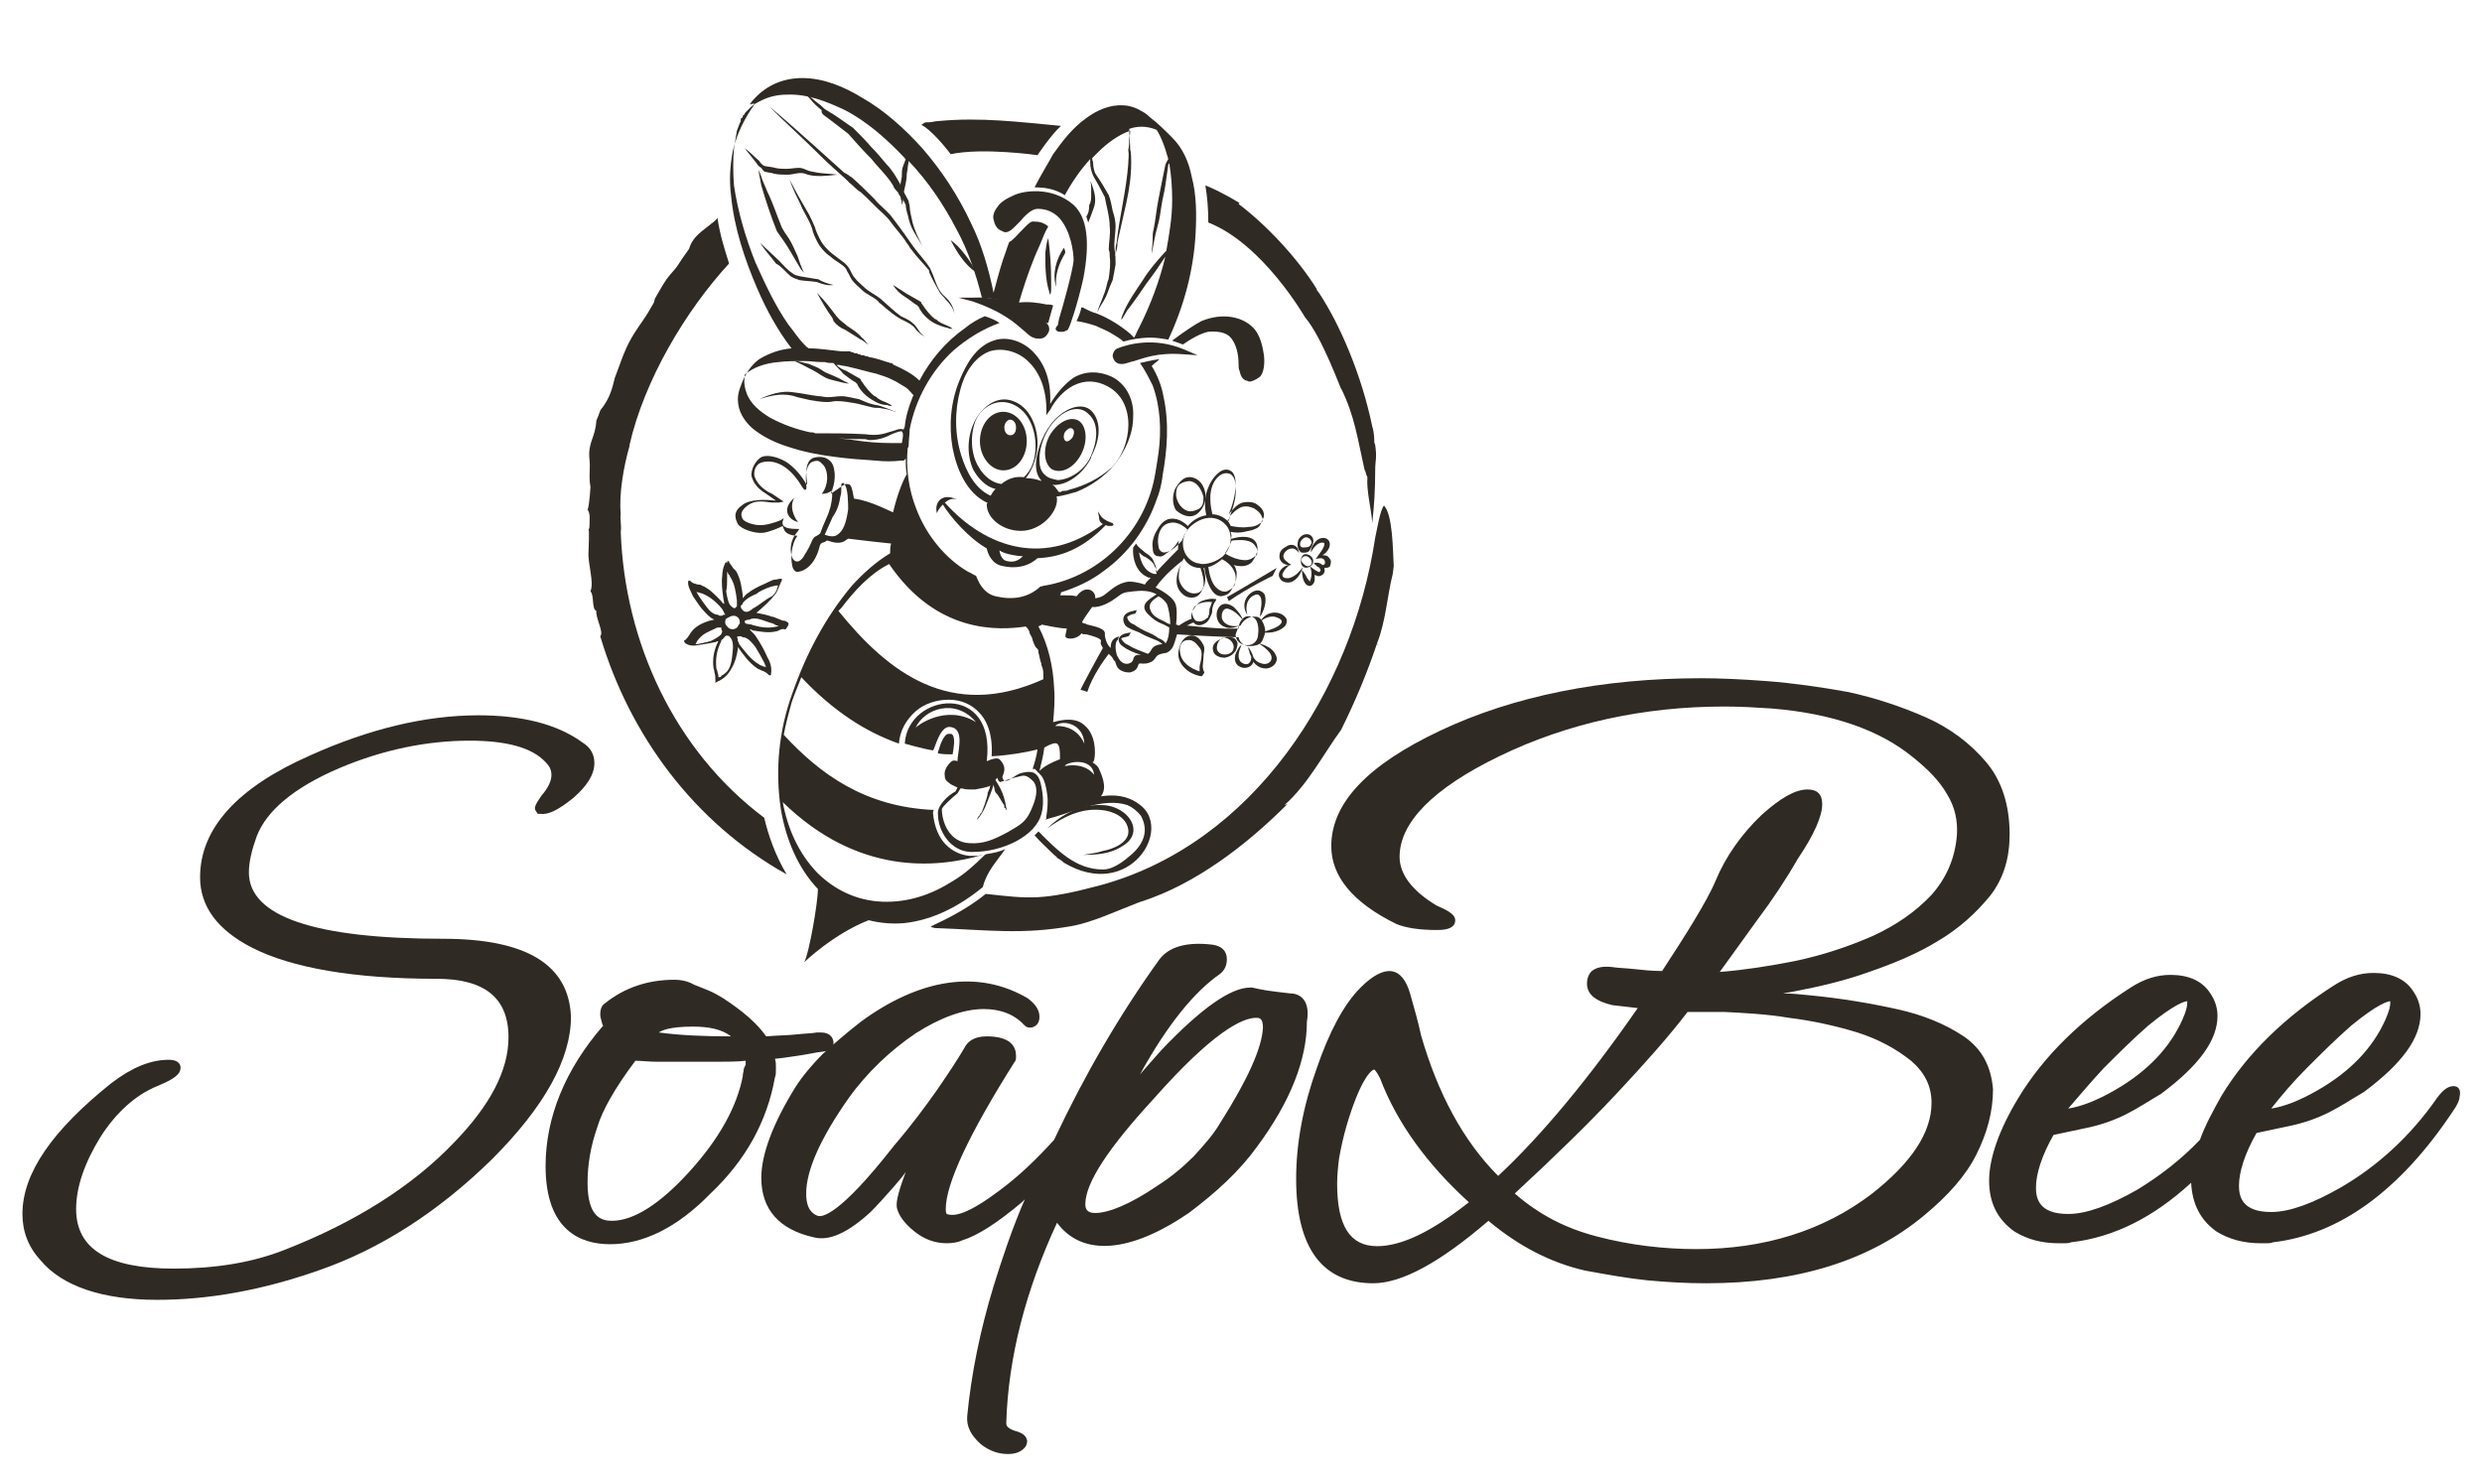 <?xml version="1.0" encoding="utf-8"?>
<!-- Generator: Adobe Illustrator 27.8.0, SVG Export Plug-In . SVG Version: 6.00 Build 0)  -->
<svg version="1.0" id="Ebene_1" xmlns="http://www.w3.org/2000/svg" xmlns:xlink="http://www.w3.org/1999/xlink" x="0px" y="0px"
	 viewBox="0 0 254.3 152.1" style="enable-background:new 0 0 254.3 152.1;" xml:space="preserve">
<style type="text/css">
	.st0{fill:#302A24;}
</style>
<g>
	<path class="st0" d="M45.4,96.2c-13.2,0-19.9-2.3-19.9-6.8c0-1.1,0.3-2.3,0.8-3.7c1-2.6,3.8-5,8.5-7c4.5-1.9,9-2.8,13.3-2.8
		c3.8,0,6.4,0.7,7.8,2.2c0.4,0.4,0.6,0.8,0.6,1.3c0,0.6-0.3,1.3-1,2.1c-0.7,1-0.8,1.3-0.6,1.6l0.2,0.3l0.3,0
		c0.8,0.1,1.8-0.4,3.3-1.6c1.4-1.2,2.2-2.4,2.2-3.6c0-0.9-0.4-1.6-1.2-2.1c-2.6-1.9-6.2-2.8-10.7-2.8c-5.4,0-11.2,1.4-17.2,4.1
		c-7.5,3.3-11.3,7.5-11.3,12.5c0,3,1.8,5.4,5.3,7.2c4.1,2.1,10.5,3.2,18.9,3.2c4.9,0,7.4,1.9,7.4,6c0,3.4-1.9,7-5.6,10.8
		c-4.3,4.5-10.2,8.2-17.4,11c-3.3,1.3-7.1,1.9-11.3,1.9c-6.7,0-10-2-10-6.1c0-2.3,0.9-4.8,2.5-7.4c1.6-2.5,3.6-4.3,5.8-5.2
		c1.7-0.7,2.4-1.2,2.4-1.9c0-0.3-0.2-0.8-1.2-0.8c-1.9,0-3.8,0.8-5.9,2.4c-6,4.8-9.1,9.2-9.1,13.4c0,1.8,0.6,3.4,1.9,4.8
		c2.2,2.6,6.3,4,11.9,4c5.3,0,10.8-1,16.5-3c6.4-2.2,12.4-6.1,17.8-11.4c5.4-5.4,8.1-10.3,8.1-14.6C58.3,98.9,54,96.2,45.4,96.2z"/>
	<path class="st0" d="M79.5,109.4c0-0.3,0-0.6-0.1-0.9c1.1-0.1,2.1-0.3,2.9-0.4c1-0.2,1.7-0.3,2.4-0.4c0.7-0.2,0.7-0.6,0.7-0.8
		c0-0.5-0.3-1.1-1.3-1.1l-0.4,0c-0.5,0.1-1.2,0.1-2.1,0.2c-0.9,0.1-1.9,0.1-3.1,0.2c-0.9-1.3-2.4-2.6-4.4-3.9
		c-0.5-0.3-1-0.6-1.5-0.8c-0.5-0.2-1-0.4-1.5-0.6c-0.5-0.3-1.2-0.5-2-0.5c-2.7,0-5.1,0.8-7.1,2.4c-0.3,0.2-0.5,0.5-0.5,1.2
		c0,0.2,0.1,0.5,0.2,0.9c0,0.1,0.1,0.2,0.1,0.2c-3.9,4.5-5.9,9.4-5.9,14.4c0,6.6,3.6,8,6.6,8c3.4,0,6.9-1.7,10.3-5.2
		c3.6-3.4,5.8-7.4,6.6-11.9C79.5,110.2,79.5,109.9,79.5,109.4z M67.5,105.8c0.3-0.2,1.1-0.6,3.5-0.6c1.7,0,3,0.3,3.9,1
		c0,0-0.1,0-0.1,0C72.2,106.2,69.7,106.1,67.5,105.8L67.5,105.8z M76.2,109.6c0,0.2-0.1,0.4-0.1,0.7c-0.6,3.1-2.4,6.4-5.5,9.8
		c-3,3.3-5.7,5-7.9,5c-1.1,0-2.5-0.4-2.5-3.9c0-1.8,0.3-3.7,1-5.7c0.5-1.7,1.8-4,3.9-6.8c0.6,0,1.4,0.1,2.2,0.1h6.3
		c0.9,0,1.9,0,2.8-0.1c0,0.1,0,0.3,0,0.4C76.3,109.3,76.2,109.5,76.2,109.6z"/>
	<path class="st0" d="M132.2,101.8C132.2,101.8,132.2,101.8,132.2,101.8c-0.9-0.1-1.7-0.2-2.4-0.3c-0.6-0.1-1.1-0.2-1.5-0.3l-0.2,0
		c-2,0-5,2.1-9.1,6.4c-0.8,0.9-1.6,1.8-2.2,2.5c2.8-5.1,5.6-8.5,8.2-10.3c0.5-0.4,0.7-0.9,0.7-1.5c0-0.4-0.1-1.3-1.5-1.5
		c-2.6-0.3-4.4,0.2-5.4,1.5c-4.1,5.7-7.7,11.9-10.8,18.5c-1.8,2-3.7,3.8-5.6,5.2c-3.2,2.4-4.6,2.7-5.4,2.4c0,0-0.1-0.1-0.1-0.5
		c0-2.6,2.4-7.7,7-15c0.2-0.2,0.2-0.4,0.2-0.7c0-0.9-0.5-2-3-2c-1.4,0-2,0.6-2.3,1.2c-0.7,1.2-1.7,2.7-2.8,4.3
		c-1.2,1.7-2.6,3.6-4.4,5.7c-5.7,7.3-7.4,7.3-7.8,7.2c-0.5-0.2-1.2-0.6-1.2-2.3c0-2.4,1.5-5.7,4.3-9.7c2-2.8,4.4-5,6.9-6.7
		c2.5-1.6,4.9-2.5,7-2.5c1.8,0,3.2,0.6,4.2,1.7c0.2,0.2,0.4,0.2,0.6,0.2c0.1,0,0.9-0.1,0.9-1.1c0-0.7-0.4-1.3-1.2-1.9
		c-5.1-3-11.1-2-17.1,2.4c-1.4,1.1-2.7,2.2-3.9,3.3c-1.1,1.1-2.1,2.3-2.8,3.4c-2.3,3.7-3.5,6.9-3.5,9.3c0,3.2,1.8,5.3,5.4,6.1
		c1.6,0.4,3.5-0.5,5.8-2.6c0.7-0.7,1.5-1.6,2.3-2.5c0.4-0.5,0.9-1,1.3-1.6c-0.9,2.4-1,3.2-0.9,3.7c0.2,0.8,0.8,1.6,1.8,2.4
		c1,0.8,2.1,1.2,3.3,1.2c0.6,0,1.2-0.1,1.6-0.3c1.6-0.5,3.6-1.8,6.1-3.9c0.1-0.1,0.2-0.2,0.3-0.3c-1.3,3-2.3,6-3.2,8.9
		c-1.4,4.6-2.3,9.1-2.7,13.3c-0.1,1.1,0.4,2,1.4,2.9c0.9,0.7,1.8,1,2.8,1c1.1,0,1.6-0.5,1.8-0.8c0.1-0.2,0.2-0.5,0.1-0.7
		c-0.1-0.4-0.5-0.7-1.3-0.9c-0.8-0.3-0.8-0.6-0.8-0.8c0.2-6.7,2-13.6,5.2-20.5c2.6,3.5,7.5,3.1,13.5-1c2.8-2.1,5.2-4.3,7-6.8
		c3.4-4.6,5.1-8.9,5.1-12.8C134.3,102.4,133.1,101.8,132.2,101.8z M125,115.1c-0.7,1.2-1.7,2.3-2.7,3.4c-1.1,1.1-2.3,2.1-3.7,3
		c-2.8,1.9-5,2.8-6.4,2.8c-0.8,0-1-0.4-1-0.9c0-2.2,2.4-5.8,7-10.8c6.1-6.9,9.1-8.3,10.5-8.3c0.3,0,0.7,0,0.7,1
		C129.3,107.4,127.8,110.7,125,115.1z"/>
	<path class="st0" d="M201.2,106.2c-1.8-1.2-4.1-2.2-6.9-2.8c-2.7-0.6-5.7-1.1-8.8-1.4c-1-0.1-1.9-0.2-2.8-0.2
		c0.4-0.1,0.7-0.1,1.1-0.2c2.6-0.5,5.2-1.1,7.7-2c2.6-0.9,5-1.9,7.1-3.2c2.2-1.3,3.9-2.9,5.3-4.6c1.4-1.8,2-3.9,2-6.3
		c0-3-0.8-5.5-2.4-7.4c-1.6-1.9-3.7-3.5-6.2-4.6c-2.5-1.1-5.2-2-8-2.6c-2.8-0.5-5.6-0.9-8.2-1.1c-2.6-0.2-4.9-0.3-6.8-0.3
		c-10.1,0-19.2,1.8-26.8,5.4c-7.4,3.5-11.1,7.4-11.1,11.8c0,3.1,2.2,5.8,6.7,8c1,0.4,2.4,0.6,4.1,0.6c0.5,0,1.9,0,1.9-1
		c0-0.5-0.5-0.9-1.9-1.5c-2.5-1.5-3.8-3.2-3.8-5c0-3.5,3.4-7,10.2-10.3c7-3.4,14.8-5.1,23.1-5.1c1.7,0,3.3,0.1,4.8,0.2
		c6.2,0.5,11.1,2.2,14.5,5c1.5,1.2,2.7,2.4,3.5,3.8c0.8,1.3,1.1,2.7,1,4.2c-0.2,2.4-1.1,4.4-2.6,6.1c-1.6,1.7-3.6,3.1-6,4.2
		c-2.5,1.1-5.2,2-8.1,2.6c-2.5,0.5-5.1,0.9-7.6,1.1c1.3-1.8,2.6-3.6,3.9-5.4c1.5-2,2.9-4.1,4.1-6.2c1.7-2.5,2.5-4.4,2.5-5.6
		c0-1-0.5-1.5-1.5-1.5c-1.3,0-2.8,0.9-4.7,2.6c-2.1,2-3.7,4.3-4.7,6.7c-0.5,1.2-1.3,2.6-2.2,4.1c-0.9,1.5-2,3.2-3.3,5.2
		c-1.1,0-2-0.1-2.9-0.2c-0.9-0.1-1.6-0.1-2.2-0.2c-0.9-0.1-1.6,0-2.1,0.4c-0.3,0.3-0.5,0.7-0.5,1.3c0,1.1,0.9,1.8,2.6,2.2l2.6,0.3
		c-5,7.2-9.8,13-14.3,17.2c-3.6-3.6-6.2-8.5-7.9-14.4c-0.3-1.4-0.7-2.8-1.1-4.2c-0.8-2.9-2.6-3.2-5.1-0.7c-1.7,1.7-3.2,4.5-4.5,8.3
		c-1.4,3.9-2.1,7.7-2.1,11.3c0,7.1,2.7,10.7,7.9,10.7c2.9,0,6.8-2.1,11.8-6.4c3.1,2.6,6.4,4.3,9.9,5.1c2.2,0.4,4.4,0.8,6.4,1
		c2.1,0.2,4.1,0.3,6,0.3c9.3,0,16.8-2.3,22.4-7c2.4-2,4.2-4,5.3-6.2c1.1-2.2,1.7-4.4,1.7-6.7C204,109.3,203.1,107.5,201.2,106.2z
		 M141.1,127.7c-2.8,0-4.1-2.1-4.1-6.4c0-0.9,0.1-1.8,0.2-2.6c0.4-2.3,1-4.3,1.7-6.1c1.2-3,1.9-3,1.9-3s0.2,0.1,0.6,0.9
		c1.7,4.5,4.8,8.8,9.1,12.7C146.7,126.2,143.6,127.7,141.1,127.7z M191.7,122.4c-4.9,3.7-10.9,5.6-17.9,5.6c-3.3,0-6.8-0.4-10.2-1.3
		c-3.1-0.8-5.9-2.2-8.4-4.4c4-3.7,7.5-7.1,10.4-10.2c2.9-3.1,5.4-5.9,7.3-8.4c0.8,0,2.1,0,3.8,0c1.9,0.1,4.2,0.2,6.6,0.6
		c2.4,0.3,4.7,0.8,7,1.5c2.2,0.7,4,1.7,5.5,2.9c1.4,1.2,2.1,2.6,2.1,4.3C197.9,116.1,195.8,119.2,191.7,122.4z"/>
	<path class="st0" d="M251.4,111.3c-0.6,0-1.1,0.4-1.7,1.2c-2.7,3.9-6.1,7-9.9,9.2c-2.8,1.6-5.2,2.5-7.1,2.5c-3,0-3.3-1.6-3.3-2.7
		c0-1.4,0.6-3.3,1.8-5.4l3.3-0.7c1.5-0.3,2.9-0.8,4.1-1.4c1.2-0.6,2.4-1.4,3.6-2.1c3.9-2.9,5.8-5.5,5.8-8c0-0.9-0.3-1.7-0.8-2.4
		c-0.8-1.2-2.2-1.8-4-1.8c-1.4,0-2.7,0.4-4.1,1.3c-5,3.2-8.9,7-11.5,11.3c-0.9,1.6-1.7,3.1-2.2,4.5c-1.9,2-4.1,3.7-6.4,5.1
		c-2.8,1.6-5.2,2.5-7.1,2.5c-3,0-3.3-1.6-3.3-2.7c0-1.4,0.6-3.3,1.8-5.4l3.3-0.7c1.5-0.3,2.9-0.8,4.1-1.4c1.2-0.6,2.4-1.4,3.6-2.1
		c3.9-2.9,5.8-5.5,5.8-8c0-0.9-0.3-1.7-0.8-2.4c-0.8-1.2-2.2-1.8-4-1.8c-1.4,0-2.7,0.4-4.1,1.3c-5,3.2-8.9,7-11.5,11.3
		c-2,3.3-3,6.2-3,8.5c0,2.3,0.9,4,2.6,5.2c1.3,0.8,2.8,1.2,4.5,1.2h0.6c0.2,0,0.5,0,0.7-0.1c4.4-0.5,8.5-2.6,12.3-6.1
		c0.1,2.1,0.9,3.8,2.6,5c1.3,0.8,2.8,1.2,4.5,1.2h0.6c0.2,0,0.5,0,0.7-0.1c6.8-0.8,13-5.3,18.4-13.4c0.5-0.7,0.7-1.2,0.7-1.5
		C252.2,111.6,251.8,111.3,251.4,111.3z M236.3,109.5c1.5-1.5,3-3,4.6-4.4c2.8-2.3,3.8-2.5,4-2.5c0,0,0,0.1,0,0.2
		c0,0.3-0.1,0.8-0.5,1.7c-1.3,2.9-3.6,5.3-6.9,7.2c-1.9,1.1-3.5,1.7-4.8,1.9C233.8,112.2,235,110.8,236.3,109.5z M215.5,109.5
		c1.5-1.5,3-3,4.6-4.4c2.8-2.3,3.8-2.5,4-2.5c0,0,0,0.1,0,0.2c0,0.3-0.1,0.8-0.5,1.7c-1.3,2.9-3.6,5.3-6.9,7.2
		c-1.9,1.1-3.5,1.7-4.8,1.9C213.1,112.2,214.3,110.8,215.5,109.5z"/>
</g>
<g>
	<path class="st0" d="M141.1,66l0.1,0.1C141.2,66,141.2,66,141.1,66z"/>
	<path class="st0" d="M142.8,58c-0.1-1.8-0.1-5.2-1-6.2c-0.4,0.5-0.7,2.4-0.9,3.3c-2.4,15.8-12.5,31.3-28.1,35.6
		c-6,1.6-7.3,1.4-11.8,0.9C98,94,95.1,94.9,95.4,95l0.4,0.1c5.5,0.2,8.9,0.7,14-0.2c2.2-0.4,4.7-1.6,6.8-2.4c0.1,0,0.2-0.1,0.3-0.1
		c5.6-1.8,10.8-5.8,15-10l-0.3,0.1c2.4-2.1,4.1-5.4,5.8-7.7c1.4-2.8,2.7-5.9,3.7-8.9c0.9-2.3,1-4.7,1.6-7.1
		C142.7,58.8,142.8,58,142.8,58z"/>
	<path class="st0" d="M63.6,54.5L63.6,54.5c0.1-0.5-0.1-1.6,0-1.8c-0.2-2.1,0.3-4.9,0.9-7v-0.1C66,39,70.2,31.9,74.7,27
		c-0.5-1.6-0.9-2.8-1.2-4.7c-0.1,0.3-0.5,0.5-1.1,1c-0.9,0.7-1.5,1.2-1.8,2.2l-0.7,1c-0.6,0.9-0.4,0.7-1.2,1.6l-0.4,0.5
		c-0.6,0.9-0.6,1-1.2,2L67,31c-0.3,0.5-0.5,0.9-0.9,1.5l-0.2,0.3c-1.4,2-1.7,2.6-2.6,5.1l-0.3,0.8c-0.3,1.2-0.5,2-1.3,3.1l-0.1,0.1
		c-0.2,0.3-0.1,0.3-0.5,1.2c0,0.3-0.1,0.7-0.1,1.1l0.1-1.1c-0.1,1.8-0.9,2.2-0.7,4c0.1,0.9-0.1,1.8,0.1,2.8c0-0.2-0.1,2-0.3,2.3
		c0.3,0.5,0.2,0.9,0.2,1.6c0,0,0,0.5-0.1,0.4c0.1,0.3,0,1.8,0,2.3c-0.1,1.3,0.6,3.1,0.2,4.1c0.4,0.4,0.1,1.8,0.6,2
		c-0.1,0.7,0.8,2.2,0.4,2.6c3,10.1,9.6,19.1,19.1,24.4c-1.2-2-1.9-4.1-2.3-5.8C69.1,76.9,64,65.8,63.6,54.5z"/>
	<path class="st0" d="M133.7,32.5c1.8,2.1,3.7,7.5,3.7,7.3c1.4,2.8,1.7,5.2,2.4,8.3c0.2,0.4,0.1,0.4,0.3,0.8
		c-0.1,1.5,0.4,3.2,0.5,4.7c0.2-1.9,0.3-3.4,0.3-5.4c0-1.1,0.2-1.2,0-2.6c-0.1-0.3-0.1-0.2-0.1-0.5v-0.1c0-0.4-0.1-1-0.2-1.3
		c-1.1-5.3-3.3-10.4-5.4-13.6c-0.1-0.2-0.3-0.3-0.3-0.5c-2-3.2-5.2-6.6-8-8.7l0.1-0.1c-2-1.2-3-1.6-3.5-1.8c0.2,1.2,0.3,2.4,0.3,3.8
		C129.4,25,133.7,32.5,133.7,32.5z"/>
	<path class="st0" d="M97.4,15.8c3.3-0.7,8.9,0.1,8.9,0.1s1.4-2.1,2.4-3c-4.3-0.4-8.2-0.9-12.5-0.5c0.1,0-0.3,0-0.7,0.1
		c-0.7,0.1-0.6-0.1-1.1,0.3C95.3,13.2,96.9,15.1,97.4,15.8z"/>
	<path class="st0" d="M116.1,42.7c0.1-1.6-0.6-3.3-2.2-4.1c-1.3-0.6-2.7-0.6-3.9,0.1c-1,0.7-1.8,1.7-2.4,2.7
		c0.1-1.9-0.3-3.9-1.8-5.4c-1-1-2.6-1.6-4-1.1c-1.8,0.6-2.8,2.4-3.5,4.1c-0.9,2.2-1.1,4.6-0.7,6.9c0.4,2.1,1.4,4.6,3.5,5.6
		c0,0,0.1,0,0.1-0.1c0,0.1-0.1,0.2-0.1,0.3c0,1.4,1.6,2.7,3.5,2.7c2,0,3.7-1.8,3.7-3.2c0-0.1,0-0.3-0.1-0.3c0.7-0.1,1.4-0.3,2.1-0.5
		c1.5-0.6,2.9-1.6,3.9-2.8C115.3,46.2,116.1,44.5,116.1,42.7z M102.6,49.6C102.6,49.6,102.5,49.6,102.6,49.6
		c-0.9-0.1-1.8-0.8-2.3-1.7c-0.9-1.4-0.9-3.5-0.3-4.9c0.7-1.4,2.2-2.2,3.7-1.6c1.7,0.7,2.4,2.6,2.4,4.3c0,1.2-0.3,2.4-1.2,3.2
		C104.1,48.8,103.3,49,102.6,49.6z M107.1,48.7c-0.5-0.4-0.6-1-0.6-1.6c0-1.6,0.8-3.4,2-4.4c0.8-0.7,2.1-1.2,3-0.3
		c1.3,1.1,0.8,3.2,0.2,4.5c-0.6,1.2-1.9,2.2-3.3,2.3C107.9,49.1,107.4,49,107.1,48.7z M109.5,50.2c-0.2,0.1-0.3,0.1-0.5,0.1
		c-0.1,0-0.2,0-0.3,0.1c-0.1,0-0.2,0.1-0.3-0.1c-0.1-0.1-0.2-0.3-0.3-0.4c-0.1-0.1-0.3-0.3-0.4-0.3c0,0,0,0-0.1,0
		c0.2,0,0.3,0.1,0.5,0.1c1.6-0.1,3-1.4,3.7-2.8v-0.1c0.7-1.3,1.2-3.2,0.2-4.5c-0.9-1.2-2.6-0.5-3.5,0.3c-1.2,1-2,2.7-2.3,4.3
		c-0.1,0.7-0.1,1.5,0.3,2.1c0.1,0.1,0.1,0.1,0.2,0.3c-0.5-0.2-1-0.3-1.6-0.3c0.8-1,1.2-2.4,1.2-3.6c0-1.7-0.8-3.7-2.5-4.3
		c-1.6-0.6-3,0.5-3.8,1.8c-0.9,1.6-1,3.6-0.3,5.2c0.5,0.9,1.3,1.8,2.3,2c-0.2,0.2-0.4,0.5-0.5,0.7c-1.6-0.7-2.5-2.5-3-4.1
		c-0.7-2.2-0.7-4.6-0.1-6.8c0.4-1.6,1.4-3.3,3-3.9c1.3-0.4,2.8,0,3.8,0.9c1.6,1.4,2.1,3.6,2,5.6c0,0.1,0.1-0.1,0.1-0.1
		c0.1-0.1,0.2-0.3,0.3-0.4c0.5-1,1.4-2,2.4-2.5c1.2-0.6,2.4-0.5,3.5,0.1c3,1.6,2.5,6.2,0.4,8.3C112.7,49,111.1,49.8,109.5,50.2z"/>
	<path class="st0" d="M113,87.2c-0.6,0.2-1.3,0.3-2,0.4c1.4,0,2.8-0.1,4-0.9c1.4-0.8,1.5-2.2,0.3-3.3c-0.7-0.6-1.6-0.9-2.4-0.9
		c-2.1-0.1-4.1,0.9-5.6,2.4c1.6-1.2,3.5-2.1,5.5-1.9c1.2,0.1,2.6,0.7,2.8,2C115.8,86.3,114.1,87,113,87.2z"/>
	<path class="st0" d="M134.3,58c0.5-0.4,0.2-1.1-0.4-1.2c-0.4-0.1-0.6,0.3-0.6,0.6C133.2,58.1,133.8,58.4,134.3,58z M133.4,57.6
		c-0.2-0.3,0.1-0.7,0.5-0.6c0.3,0.1,0.7,0.6,0.4,0.9C134,58.2,133.6,57.9,133.4,57.6z"/>
	<path class="st0" d="M122.6,52.7c0.7-0.5,1-1.4,0.9-2.1l0,0l0,0c-0.1-0.8-0.6-1.6-1.5-1.7c-0.7-0.1-1.2,0.5-1.6,1.2
		c-0.3,0.7-0.3,1.6,0.1,2.2C121.2,52.9,122,53.1,122.6,52.7z M120.9,49.6c0.3-0.2,0.7-0.3,1-0.3c0.8,0.1,1.2,0.9,1.4,1.6
		c0,0.5,0,0.9-0.4,1.2c-0.3,0.2-0.7,0.3-1,0.3c-0.8-0.1-1.3-0.9-1.4-1.6C120.5,50.4,120.5,49.9,120.9,49.6z"/>
	<path class="st0" d="M136.3,57.9c0.1-0.3,0.1-0.5-0.1-0.7c-0.2-0.3-0.4-0.3-0.7-0.3c0.5-0.3,0.9-0.9,0.7-1.4
		c-0.3-0.6-1.1-0.4-1.4,0c-0.3,0.3-0.5,0.7-0.5,1.1c0.3-0.5,0.6-0.9,1.1-1c0.1,0,0.3,0,0.3,0.1c0,0.5-0.6,1.1-0.9,1.6l0,0l0,0
		c0.3-0.1,0.7-0.2,0.9,0.1c0.1,0.2,0.1,0.5-0.2,0.5c-0.2-0.2-0.5-0.3-0.9-0.2l0,0c0.1,0.1,0.2,0.2,0.3,0.3c0.1,0.1,0.2,0.1,0.3,0.2
		c0,0.1,0.1,0.1,0.1,0.2c0,0.1-0.1,0.3-0.2,0.2c-0.3-0.1-0.5-0.3-0.8-0.5l-0.1-0.1c0,0.1,0.1,0.2,0.1,0.3c0.1,0.3,0.1,0.7,0,1
		c0,0.1-0.1,0.2-0.1,0.3c-0.1-0.1-0.2-0.3-0.3-0.4c-0.1-0.3-0.3-0.5-0.5-0.8c0,0.5,0.1,1.4,0.6,1.6c0.4,0.2,0.7-0.3,0.7-0.6
		c0-0.1,0-0.3,0-0.5c0.2,0.1,0.4,0.2,0.6,0.1c0.3-0.1,0.5-0.4,0.4-0.7v-0.1C136.1,58.2,136.3,58.1,136.3,57.9z"/>
	<path class="st0" d="M132.4,59.6c0.6-0.3,0.9-0.9,1.1-1.5c-0.3,0.4-0.7,0.9-1.3,1.1c-0.3,0.1-0.9,0.1-0.8-0.4
		c0.1-0.2,0.2-0.4,0.4-0.6c0.1-0.1,0.3-0.3,0.5-0.4c-0.1,0-0.2,0.1-0.3,0.1c-0.5,0.1-1.2,0.7-0.9,1.3
		C131.3,59.7,132,59.8,132.4,59.6z"/>
	<path class="st0" d="M134.1,56.5c0.1-0.1,0.2-0.3,0.3-0.5c0.2-0.4,0.3-0.9-0.2-1.2c-0.5-0.2-1,0.1-1.2,0.6
		c-0.1,0.4-0.1,0.9,0.3,1.2C133.6,56.7,134,56.6,134.1,56.5z M133.5,55.2c0.1-0.1,0.3-0.2,0.5-0.1c0.3,0.1,0.5,0.5,0.3,0.7
		c-0.1,0.3-0.5,0.3-0.8,0.3C133.1,56.1,133.1,55.5,133.5,55.2z"/>
	<path class="st0" d="M131.5,56.9c0.1-0.4,0.5-0.7,0.9-0.7c0.3,0,0.6,0.3,0.7,0.5c0-0.1-0.1-0.3-0.1-0.4c-0.2-0.5-0.8-0.6-1.2-0.3
		c-0.4,0.2-0.7,0.5-0.7,0.9c-0.1,0.7,0.6,1.1,1.2,1C131.9,57.6,131.4,57.3,131.5,56.9z"/>
	<path class="st0" d="M96.6,30.2c-0.3-0.3-0.5-0.7-0.7-1.2c-0.1-0.3-0.2-0.5-0.3-0.8c-0.1-0.2-0.2-0.5-0.3-0.7
		c-0.5-0.8-1.2-1.5-1.7-2.2c-0.7-1-1.4-2-2.1-2.9c-0.2-0.3-0.4-0.5-0.7-0.8c-0.3-0.3-0.9-0.8-1.2-1.2c-0.7-0.7-1.5-1.5-2.3-2.2
		c-0.1-0.1-0.2-0.1-0.3-0.2c-0.1-0.1-0.3-0.2-0.5-0.3c-1-0.9-2-1.8-3-2.7c-1.6-1.4-3.1-2.8-4.7-4.1c1.7,1.7,3.5,3.3,5.2,5
		c0.8,0.8,1.7,1.6,2.6,2.4l0.1,0.1l0.1,0.1c0,0,0.1,0,0.1,0.1l0.1,0.1c0.4,0.3,0.7,0.7,1.2,1c0.8,0.7,1.6,1.6,2.4,2.3
		c0.3,0.3,0.5,0.5,0.7,0.8c0.5,0.7,1.2,1.4,1.6,2.1c0.2,0.2,0.3,0.5,0.5,0.7c0.5,0.7,1.2,1.4,1.7,2c0.1,0.1,0.1,0.1,0.1,0.3
		c0.3,0.7,0.7,1.4,1.1,2.1c0.2,0.3,0.4,0.4,0.6,0.7c0.4,0.4,0.8,0.9,0.9,1.5C97.7,31.3,97.2,30.7,96.6,30.2z"/>
	<path class="st0" d="M78.4,17.6c0.3,0.1,0.7,0.1,0.9,0.2c0.5,0.1,0.9,0.1,1.4,0.1c0.6,0,1.2-0.3,1.8-0.1c0.9,0.4,2.4,0.2,3.3,0.1
		c-0.7-0.1-1.3-0.1-2-0.2c-0.4-0.1-0.8-0.1-1.2-0.3c-0.2-0.1-0.5-0.2-0.7-0.2c-0.5,0-0.9,0.1-1.3,0.1s-0.8,0-1.2-0.1
		c-0.3-0.1-0.7-0.1-1.1-0.2c-0.2-0.1-0.4-0.3-0.5-0.5c-0.5-0.4-0.9-0.9-1.5-1.3c0.4,0.5,0.8,1,1.2,1.5c0.1,0.2,0.3,0.4,0.5,0.5
		C78.2,17.5,78.3,17.6,78.4,17.6z"/>
	<path class="st0" d="M84.4,11.8c0.4,0.3,0.7,0.5,1.2,0.9l1.3,1c0.7,0.8,1.6,1.8,2.4,2.6c0.7,0.9,1.6,1.7,2.2,2.7
		c0.1,0.3,0.3,0.5,0.5,0.7c0.1,0.3,0.3,0.5,0.5,0.7c0.1,0.2,0.2,0.4,0.3,0.6c0,0.3,0.1,0.7,0.2,1c0.1,0.5,0.3,1.2,0.6,1.7
		s0.6,1,0.9,1.5c-0.4-0.8-0.8-1.6-1-2.4c-0.1-0.5-0.3-1.2-0.3-1.7c0-0.1-0.1-0.3-0.1-0.5c-0.3-0.6-0.7-1.2-0.9-1.8
		c-0.4-0.7-0.8-1.4-1.4-2c-0.4-0.5-1-1.2-1.5-1.7c-0.6-0.7-1.2-1.3-1.9-2c-0.9-0.6-1.8-1.3-2.7-1.8c-0.2-0.1-0.4-0.3-0.6-0.5
		c-0.7-0.5-1.3-1.1-1.9-1.6c0.6,0.7,1.2,1.5,2,2.1C84.1,11.5,84.3,11.7,84.4,11.8z"/>
	<path class="st0" d="M79.6,23.7c0.5,0.7,1,1.4,1.4,2.1c0.3,0.5,0.7,1.2,1,1.7c0.1,0.2,0.3,0.3,0.4,0.5c-0.3-0.6-0.5-1.2-0.7-1.8
		c-0.3-0.6-0.5-1.2-0.9-1.8c-0.2-0.3-0.5-0.7-0.7-1.1c-0.5-1.2-0.9-2.5-1.5-3.7c-0.1-0.3-0.5-1.1-0.6-1.5c-0.1-0.3-0.2-0.5-0.3-0.7
		c0.1,0.5,0.2,1.1,0.3,1.6C78.5,20.7,79,22.2,79.6,23.7z"/>
	<path class="st0" d="M81,28.3c0.3,0.2,0.6,0.3,0.9,0.4c0.6,0.1,1.2,0.1,1.8,0.2c0.5,0.2,1.1,0.4,1.7,0.3c-0.5-0.1-1.1-0.3-1.6-0.6
		l0,0h-0.1c-0.6-0.1-1.2-0.2-1.8-0.3c-0.3-0.1-0.5-0.1-0.7-0.3c-0.5-0.3-0.9-0.8-1.3-1.2c-0.6-0.6-1.4-1.3-2-1.9
		c0.4,0.7,1.1,1.4,1.6,2.1C80.2,27.4,80.5,27.9,81,28.3z"/>
	<path class="st0" d="M85.4,32.9c0.3,0.4,0.7,0.7,1.2,0.9c0.5,0.3,1.1,0.7,1.6,1c0.3,0.1,0.5,0.4,0.8,0.5c-0.3-0.2-0.4-0.5-0.7-0.7
		c-0.4-0.5-0.9-0.8-1.5-1.2c-0.3-0.3-0.7-0.5-1-0.9c-0.1-0.1-0.1-0.1-0.1-0.1c-0.6-0.8-1.2-1.6-2-2.4c0.5,0.9,1,1.8,1.6,2.6
		C85.3,32.7,85.4,32.8,85.4,32.9z"/>
	<path class="st0" d="M90.2,31.1c0.8,0.7,1.6,1.4,2.5,1.8c0.4,0.2,0.8,0.4,1.1,0.8c0.1,0.2,0.3,0.3,0.5,0.5c0.1,0.1,0.1,0.1,0.3,0.2
		c0.1,0.1,0.2,0.1,0.3,0.3c-0.1-0.2-0.3-0.3-0.5-0.5c-0.3-0.3-0.5-0.8-0.9-1.1c-0.3-0.3-0.8-0.5-1.2-0.7c-0.7-0.5-1.4-1.2-2.1-1.8
		c-0.5-0.4-1.2-0.7-1.7-1.2c-0.3-0.3-0.7-0.6-0.9-0.9c-0.3-0.3-0.4-0.7-0.6-1c-0.3-0.5-0.7-0.7-1.2-1.1c-0.7-0.5-1.4-1.1-1.8-1.9
		c-0.2-0.4-0.4-0.8-0.5-1.2c-0.2-0.5-0.4-0.9-0.6-1.3c-0.7-1.2-1.4-2.4-2-3.6c0.3,0.9,0.7,1.7,1.1,2.5c0.3,0.8,0.9,1.6,1.2,2.5
		c0.1,0.5,0.3,0.9,0.5,1.3c0.3,0.6,0.8,1.2,1.4,1.6c0.3,0.3,0.7,0.5,1.1,0.8c0.3,0.2,0.5,0.4,0.6,0.7c0.2,0.3,0.3,0.6,0.5,0.9
		c0.3,0.4,0.7,0.7,1,1c0.5,0.5,1.2,0.7,1.7,1.2C90,30.9,90.1,31.1,90.2,31.1z"/>
	<path class="st0" d="M107.5,29.9c0,0.1,0.1,0.3,0.1,0.3c0.1-0.2,0.1-0.5,0.1-0.7c0-0.3,0-0.5,0-0.7c0-1.5-0.1-2.9-0.3-4.4
		c-0.2,0.5-0.2,0.9-0.3,1.5C107.1,27.3,107.1,28.6,107.5,29.9z"/>
	<path class="st0" d="M84.4,38.6c0.3,0.2,0.7,0.3,1.1,0.4c0.5,0.1,1,0.3,1.5,0.3c-0.5-0.2-0.9-0.5-1.4-0.7c-0.2-0.1-0.5-0.2-0.7-0.3
		c-0.3-0.1-0.6-0.3-0.9-0.5c-0.3-0.2-0.7-0.3-1.1-0.5c-0.5-0.1-1-0.3-1.5-0.3c0.7,0.3,1.4,0.7,2,1C83.8,38.2,84,38.4,84.4,38.6z"/>
	<path class="st0" d="M87.5,41.3c0.6,0.1,1.2,0.3,1.7,0.4c0.3,0.1,0.6,0.1,0.9,0.1c0.4,0.1,0.9,0.1,1.3,0.3c0.1,0,0.3,0.1,0.5,0.1
		c-0.1,0-0.3-0.1-0.4-0.1c-0.4-0.2-0.8-0.3-1.3-0.5c-0.3-0.1-0.6-0.1-0.9-0.2c-0.4-0.1-0.8-0.3-1.3-0.5c-0.6-0.1-1.2-0.3-1.8-0.3
		c-0.5,0-0.9,0.1-1.4,0.1c-0.3,0-0.6-0.1-0.9-0.1c-0.9-0.1-1.7-0.3-2.6-0.4c-1.2-0.2-2.4,0.2-3.5,0.7c1.3-0.4,2.5-0.7,3.9-0.2
		c0.4,0.1,0.9,0.2,1.3,0.3c0.6,0.1,1.2,0.2,1.8,0.2c0.3,0,0.6-0.1,0.9-0.1C86.3,41.1,86.9,41.2,87.5,41.3z"/>
	<path class="st0" d="M102.8,42.2c-1.4,0-2.4,1.4-2.4,3s1.1,3,2.4,3c1.4,0,2.4-1.4,2.4-3C105.2,43.5,104.1,42.2,102.8,42.2z
		 M103.5,44.6c-0.3,0-0.6-0.3-0.6-0.8c0-0.4,0.3-0.8,0.6-0.8s0.6,0.3,0.6,0.8C104.1,44.3,103.9,44.6,103.5,44.6z"/>
	<path class="st0" d="M110.8,46.5c0.7-1.4,0.5-2.9-0.3-3.4c-0.9-0.5-2.2,0.2-3,1.6c-0.7,1.4-0.5,2.9,0.3,3.4
		C108.8,48.6,110.1,47.9,110.8,46.5z M109.1,44.3c0.2-0.3,0.5-0.5,0.7-0.4c0.3,0.1,0.3,0.5,0.1,0.9c-0.2,0.3-0.5,0.5-0.7,0.4
		S108.9,44.7,109.1,44.3z"/>
	<path class="st0" d="M128.3,61.1c0.2-0.1,0.5-0.3,0.7-0.1c0.5,0.4,0.1,1.6,0.1,2.2c0.4-0.6,0.7-1.5,0.5-2.2
		c-0.1-0.3-0.5-0.5-0.7-0.5c-0.6,0-1.1,0.5-1.3,1c-0.2,0.5-0.1,1.1,0.2,1.5C127.6,62.3,127.7,61.5,128.3,61.1z"/>
	<path class="st0" d="M131.8,63.4c-0.3-0.5-0.9-0.7-1.5-0.6c-0.5,0.1-0.9,0.4-1.2,0.9c0.5-0.4,1.2-0.7,1.8-0.4
		c0.3,0.1,0.5,0.3,0.4,0.5c-0.2,0.5-1.4,0.8-2,1c0.7,0.1,1.6,0,2.2-0.5C131.8,64.1,131.9,63.7,131.8,63.4z"/>
	<path class="st0" d="M127,68.3c0.5,0.3,1.2,0.1,1.4-0.4c0-0.1,0-0.1,0-0.1c0.3,0.4,0.7,0.7,1.3,0.7c0.7,0,1.4-0.7,1-1.4
		c-0.3-0.7-1.1-1-1.8-1.2c0.5,0.3,0.9,0.6,1.2,1c0.5,0.7-0.1,1.3-0.8,1.1c-0.4-0.1-0.7-0.3-0.9-0.7c-0.1-0.4-0.3-0.7-0.5-1
		c0,0.1,0,0.3,0.1,0.4c0,0.2,0.1,0.4,0.2,0.6c0,0.2,0,0.3-0.1,0.5c-0.2,0.4-0.7,0.3-1,0c-0.4-0.5-0.1-1.2,0.1-1.7
		c-0.2,0.1-0.3,0.3-0.4,0.5C126.4,67.2,126.4,68,127,68.3z"/>
	<path class="st0" d="M126.8,65.9c-0.1-0.3-0.3-0.6-0.7-0.6c-0.3-0.1-0.5,0-0.8,0.1c-0.6,0.2-1.2,0.6-1,1.3c0.1,0.5,0.7,0.7,1.2,0.7
		c0.5-0.1,0.8-0.3,1.1-0.7C126.7,66.5,126.8,66.2,126.8,65.9z M125.1,67c-0.2-0.1-0.3-0.2-0.4-0.4c-0.1-0.4,0.1-1,0.5-1.2
		c0.5-0.2,1.2,0.3,1.2,0.9C126.4,67,125.6,67.2,125.1,67z"/>
	<path class="st0" d="M121.2,36.3l1.5,0.1l-1.4-0.6c-3.1-1.3-5.8-0.5-6.8-0.1c-0.3,0.1-0.5,0.5-0.5,0.8c0.1,0.5,0.4,0.8,0.9,0.8
		c0.1,0,0.1,0,0.1,0c0.3,0,0.7-0.2,1.2-0.3C117.2,36.7,118.6,36.1,121.2,36.3z"/>
	<path class="st0" d="M104.8,33.8c0.4,0.3,0.7,0.7,1.1,0.8c0.2,0.1,0.4,0.1,0.6,0.1c0.4,0,0.7-0.2,0.9-0.6c0.2-0.3,0.1-0.8-0.2-1
		l0,0c-0.9-0.9-3.6-2.8-7.5-2.6h-1.5l1.5,0.4C102.6,31.9,103.9,33,104.8,33.8z"/>
	<path class="st0" d="M103,87c-0.6,0.3-1.2,0.4-1.8,0.5l0,0c-0.1,0-0.1,0-0.3,0.1c-1,1-2.1,2-3.3,2.7c-2.2,1.4-4.6,2.2-7.2,2.1
		c-2.6-0.1-4.9-1.2-6.7-3c-1.9-2-3-4.5-3.5-7.2c7.7,7.5,15.7,6.8,20.5,5.4c-0.2,0-0.4,0.1-0.5,0.1l0,0c-0.1,0-0.1,0-0.3,0
		c-0.1,0-0.2,0-0.3,0l0,0c-0.1,0-0.2,0-0.3,0c-1-0.1-2-0.6-2.7-1.5c-0.6-0.8-0.9-1.8-1-2.8v-0.1l0,0v-0.1l0,0c0-0.1,0-0.1,0.1-0.2
		c-7.1-0.3-11.7-3.7-15.4-7.7c0.2-1.1,0.5-2.2,0.8-3.3c0.3-0.9,0.7-1.8,1-2.6c3.3,3.5,6.6,5.6,10,6.8c0.1-1.3,0.7-2.4,1.7-3.3
		c0.9-0.8,2.2-1.2,3.4-1.2l0,0c1.3,0,2.4,0.5,3.2,1.4c1.1,1.2,1.3,3,1.2,4.4c1.8-0.1,3.5-0.4,4.7-0.7c-0.1,0.7-0.3,1.4-0.5,2h0.1
		l0,0h0.1l0,0c0,0,0.1,0,0.1,0.1l0,0c0,0,0.1,0,0.1,0.1l0,0c0,0,0.1,0,0.1,0.1l0,0l0.1,0.1l0,0c0,0,0.1,0,0.1,0.1l0,0l0.1,0.1
		l0.1,0.1c0.3,0.4,0.5,1.1,0.6,2c0.1,0.7,0,1.5-0.1,2.2v0.1c0,0.1,0,0.1-0.1,0.2c0.3-0.1,0.6-0.2,1-0.3c1.8-0.5,5-2,7.4-1.2
		c0.1,0,0.1,0.1,0.2,0.1c0.1,0,0.1,0.1,0.2,0.1c0.3,0.2,0.7,0.5,1,0.9c0.8,1.5,0.3,2.8-0.9,3.9c-0.8,0.7-1.9,1.6-3,1.6
		c-2.8,0-4.7-2-6.6-3.9c0,0,0,0-0.1,0.1c-0.1,0.1-0.2,0.2-0.3,0.3c0.6,0.7,1.3,1.3,2,2c0.1,0.1,0.3,0.2,0.3,0.3
		c0.2,0.1,0.5,0.3,0.7,0.5c6.7,4,11.3-3.5,7.7-6c-1.2-0.9-2.6-1-3.9-0.8l0,0c0.2-0.3,0.7-0.9-0.2-2.8c-0.1-0.3-0.4-0.5-0.7-0.7h0.1
		l0.1-0.2c0.2-0.9,0.1-2.6-0.9-3.5c-0.9-0.9-2.2-0.7-3.3-0.4c0.1-1.2,0.2-2.3,0.1-3.5c-0.1-2.2-0.6-4.4-1.6-6.3
		c0.1-0.1,0.2-0.1,0.2-0.1s0.1,0,0.1-0.1c0.6,0.1,1.8,0.4,2.6,0.4c-0.1,0.5-0.2,0.9-0.1,0.9c0.3,0.3,1.3,0.1,1.6-0.4
		c0.1,0.1,0.3,0.1,0.5,0.1c0.4,0.1,1.6,0.4,1.5,0.7s0.1,0.5,0.2,0.7c-0.3,0.5-2.2,4-2.3,4.3c0.2,0,0.4,0.1,0.7,0.2
		c0.5-1.6,1.8-3.4,2.2-3.9c0.1,0.1,0.2,0.2,0.3,0.3c0.1,0.1,0.1,0.2,0.2,0.3c0,0.1,0,0.1,0.1,0.1l0,0c0.1,0.1,0.1,0.4,0.3,0.7
		s0.7,0.5,1.1,0.5c0.1,0,0.1,0,0.2,0c0.4-0.1,0.7-0.3,0.8-0.7c0.1-0.3,0.2-0.2,0.5-0.2s0.5,0,0.9-0.2c0.2-0.1,0.3-0.3,0.4-0.4
		c0.1-0.2,0.3-0.4,1.1-0.5c0.2-0.1,0.4-0.2,0.6-0.5s0.3-0.8,0.5-1.4c1.2,0.1,5.5,0.3,6.3,0.3c0.1,0.5,0.5,0.9,1.1,0.9
		s1.2-0.1,1.4-0.7c0.1-0.3,0.3-0.7,0.2-1.1c-0.1-0.5-0.4-1.2-0.9-1.2c-0.7-0.1-1.3,0.3-1.6,0.9c-0.5,0.1-1.1,0.1-1.5-0.2
		c-0.2-0.1-0.3-0.3-0.4-0.5c-0.1-0.5,0.1-1.2,0.7-1c0.6,0.2,1.1,0.7,1.5,1.2c-0.1-0.1-0.1-0.3-0.2-0.4c-0.2-0.4-0.5-0.7-0.8-1
		c-0.4-0.3-1-0.5-1.4-0.1c-0.6,0.6-0.4,1.8,0.4,2.1c0.5,0.3,1.2,0.1,1.6-0.1c-0.1,0.1-0.1,0.3-0.1,0.3c-1.9,0.1-4.1-0.2-5.3-0.3
		c0.3-0.1,0.5-0.3,0.7-0.3l0,0c0.4,0.5,1.1,0.2,1.4-0.1l0,0l0,0c0.2-0.2,0.3-0.5,0.4-0.7c0.1-0.2,0.1-0.3,0.1-0.5s0.1-0.5,0.2-0.7
		c0,0,0.3-0.4,0.2-0.4c-0.5-0.1-1,0-1.5,0.2c-0.4,0.2-0.7,0.6-0.9,1c-0.1,0.3-0.2,0.5-0.1,0.8c-0.3,0.1-0.9,0.4-1.3,0.7
		c-0.1,0-0.2-0.1-0.3-0.1c0.1-0.9,0.1-1.8-0.1-2.2c-0.2-0.5-1-1.1-2-1.6c0.9-1.3,2.3-2.4,2.8-2.8c-0.6,1.1-1.1,2.6,0,3.5
		c0.3,0.3,0.8,0.4,1.2,0.3c0.5-0.1,0.7-0.6,0.9-1c0.3-0.6,0.2-1.4,0-2c0.1,0,0.1,0,0.1,0l0,0c0.1,0.9,0.7,3.4,2.1,2.8
		c0.5-0.1,0.7-0.6,0.9-1c0.3-0.5,0.3-0.9,0.3-1.4c-0.1-0.3-0.1-0.5-0.3-0.7c0.7,0.2,1.6,0.2,2-0.5c0.5-0.7,0.7-1.7-0.1-2.2
		c-0.6-0.3-1.4-0.2-2.1,0c0,0,0,0-0.1,0c0.1-0.2,0.1-0.4,0-0.6c0-0.1,0-0.1,0-0.1c0.5,0.1,0.9,0.1,1.4,0c0.3-0.1,0.7-0.1,1.1-0.3
		c0.3-0.1,0.5-0.3,0.6-0.6c0.1-0.3,0.3-0.5,0.3-0.8c0-0.5-0.3-0.8-0.7-1.1c-0.4-0.3-1-0.3-1.5-0.2c-0.6,0.2-1,0.7-1.4,1.2
		c0.4-1,0.7-2,0.7-3.1c0-0.5-0.1-1.2-0.6-1.4c-0.4-0.2-0.9,0-1.2,0.3c-0.5,0.4-0.9,1.1-1.1,1.7c-0.3,0.8-0.3,1.8-0.1,2.6
		c-0.7,0.1-1.4,0.5-1.9,1.1c-0.5-0.5-1.2-0.9-2-0.7c-0.6,0.2-0.9,0.7-1.2,1.2c-0.3,0.5-0.5,1.2-0.4,1.7c0,0.4,0.1,0.9,0.6,0.9
		c0.3,0.1,0.6-0.1,0.8-0.3c0.5-0.3,0.9-0.7,1.2-1.2l0.1-0.1c-0.1,0.3-0.1,0.6-0.1,0.9c-0.4,0.4-1.5,1.5-2.3,2.4
		c0.2-0.5-0.1-0.9-0.3-1.4c-0.2-0.3-0.5-0.5-0.8-0.7c-0.3-0.3-0.7-0.5-0.9-0.9c0,0-0.2,0.3-0.3,0.4c-0.1,1.1,0.3,2.5,1.4,3
		c0.1,0.1,0.3,0.1,0.4,0.1c-0.3,0.3-0.5,0.5-0.6,0.7c-0.6-0.2-1.2-0.3-1.6-0.3c-1.2,0.1-1.9,0.9-2.6,1.4c-0.3,0.2-0.7,0.3-0.9,0.3
		c0.1-0.3-0.2-0.9-0.8-0.9c-0.4,0-0.8,0.3-1.1,0.7c-0.4-0.1-1-0.1-1.7-0.1c0.1-0.1,0.1-0.2,0.1-0.3c1.6-0.5,3.1-1.2,4.4-2.2
		c2.5-1.8,4.4-4.4,5.4-7.3c0.3-0.7,0.5-1.6,0.6-2.3c0,0,0,0,0-0.1c0.5-2.7,0.7-5.5,0.1-8.2c-0.2-1.1-0.6-2.1-1.2-3.1
		c0.2-0.2,0.5-0.4,0.8-0.7c-0.8,0.1-1.5,0.3-2,0.4c0.5,0.7,0.9,1.5,1.3,2.3c0.8,2.2,0.9,4.6,0.6,6.9c-0.1,0.7-0.2,1.3-0.3,1.9
		c-0.9,6-5.6,10.7-11.3,11.7c-0.2,0-0.3,0.1-0.5,0.1c-1.3,1.2-2.9,1.4-4.6,1c-1.3-0.3-1.8-1.6-2-2.1c-0.3-0.1-0.5-0.3-0.8-0.4
		c-2.4-1.4-4.3-3.8-5.3-6.4c-0.8-2-1.1-4.2-0.9-6.3c0.1-0.1,0.1-0.2,0.1-0.3c0-0.5,0.1-1.1,0.1-1.6c0.6-3.1,2.2-6,4.5-8.1
		c1.4-1.2,3-2.2,4.7-2.8c-0.4-0.3-0.9-0.5-1.5-0.7l0,0c-0.7,0.3-1.4,0.7-2,1.2c-2,1.4-3.6,3.3-4.7,5.4c-0.7-0.7-1.7-1.2-2.6-1.6l0,0
		c0,0-0.1,0-0.1-0.1c0,0-0.1,0-0.1-0.1h-0.1c0,0,0,0-0.1,0s-0.1-0.1-0.3-0.1l0,0c-0.6-0.2-1.2-0.4-1.8-0.5l0,0
		c-0.1,0-0.2-0.1-0.3-0.1c0,0,0,0-0.1,0s-0.1-0.1-0.3-0.1h-0.1c-0.1,0-0.1,0-0.2-0.1c-0.1,0-0.1,0-0.1,0c-0.1,0-0.1,0-0.2-0.1
		c-0.1,0-0.1,0-0.1,0c-0.1,0-0.1,0-0.1,0s-0.1,0-0.2-0.1c-0.1,0-0.1,0-0.1,0s-0.1,0-0.2-0.1c-0.1,0-0.1,0-0.1,0s-0.1,0-0.2,0
		c-0.1,0-0.1,0-0.1,0c-0.1,0-0.1,0-0.1,0h-0.1h-0.1c0,0,0,0-0.1,0c0,0,0,0-0.1,0c-1.1-0.1-2.2-0.3-3.3-0.3c-0.1,0-0.1-0.1-0.2-0.1
		c-0.1-0.1-0.2-0.2-0.3-0.3c-0.6-0.6-1.1-1.4-1.6-2c-1.4-2-2.4-4.2-3.4-6.4c-1-2.5-1.8-5.2-2.2-7.9c-0.1-1.3-0.1-2.6,0-3.8
		c0.1-0.6,0.2-1.2,0.3-1.8c0.1-0.3,0.2-0.5,0.3-0.8c0.1-0.1,0.1-0.2,0.1-0.3c0,0,0,0,0-0.1l0,0l0,0l0,0l0,0l0,0c0,0,0-0.1,0.1-0.1
		l0,0c0.1-0.1,0.1-0.1,0.1-0.1l0,0l0,0c0,0,0,0,0-0.1c0-0.1,0.1-0.1,0.1-0.1c0.1-0.1,0.1-0.2,0.2-0.3c0.1-0.1,0.3-0.3,0.5-0.5
		c0.3-0.3,0.7-0.5,1.1-0.7c0.8-0.4,1.7-0.6,2.6-0.6c2.1-0.1,4.1,0.7,6,1.6c2.3,1.2,4.3,3,6.1,4.9c0,0,0,0.1,0.1,0.1
		c-0.1,0.3-0.2,0.5-0.3,0.8c-0.1,0.3-0.1,0.6-0.1,0.9c0,0.1,0,0.1,0,0.1c-0.1,0.5-0.2,1-0.2,1.6c0,0.2,0.1,0.4,0.1,0.7
		c0.1,0.2,0.1,0.4,0.1,0.6c0.2-0.4,0.1-0.8,0.2-1.3c0.1-0.5,0.3-1.2,0.3-1.8c0-0.2,0.1-0.5,0.1-0.7s0.1-0.5,0.1-0.7
		c2,2.1,3.6,4.5,4.9,7c1.2,2.2,2,4.6,2.6,7c3.3,0.2,5.6,1.8,6.5,2.6c0.1,0,0.2,0,0.3,0c0.1-0.4,0.3-1.1,0.5-1.8
		c-0.2-0.1-0.5-0.1-0.7-0.1c-0.9-0.2-1.9-0.3-2.8-0.2c0.1-0.3,0.2-0.7,0.3-1c0.5-1.6,1.1-3.3,1.8-4.8c0.3-0.7,0.5-1.3,0.9-2
		c-0.5-0.4-0.9-0.5-1.6-0.5c-0.3,0-0.9,0.7-1.3,1.1s-0.7,0.8-1.1,1c-0.2,0.5-0.4,1.2-0.6,1.7c-0.4,1.2-0.7,2.4-1,3.5
		c-0.5-2.4-1.2-4.9-2.3-7.1c-1.3-2.8-3-5.4-5-7.7c-1.8-2-3.9-3.9-6.2-5.2c-1.8-1.1-3.9-2-6.1-2c-1.9,0-3.6,0.7-4.9,2.1
		c-0.1,0.1-0.3,0.3-0.4,0.5c-0.1,0.1-0.1,0.1-0.1,0.1c0.5-0.1,0.5-0.1,0.5,0c-1,1.4-1.8,3-2.2,4.7c-0.3,1.5-0.4,3.1-0.2,4.6
		c0.3,3.3,1.4,6.6,2.7,9.6c0.9,2.1,2.1,4.3,3.5,6.1c-1.2,0.1-2.3,0.5-3.3,1.1c-0.7,0.5-1.2,1.2-1.6,2c-0.3,0.7-0.6,1.4-0.6,2.1
		c0,1.2,0.6,2.2,1.5,3c1.1,0.9,2.4,1.5,3.7,1.9c1.5,0.5,3,0.8,4.6,1c1.4,0.2,2.8,0.3,4.3,0.4c0.9,0.1,1.8,0.1,2.6,0
		c0.1,0,0.1,0,0.2,0l0,0c0,0,0,0,0.1,0c0,0,0.1-0.1,0.1-0.1c0,0,0,0,0.1-0.1c0,0.5,0,1,0.1,1.6c-0.3,0.5-0.9,1.8-1.4,3.9l0,0
		c-0.1,0-2.3-1.2-4-1.4c-0.1-0.5-0.2-1.2-0.4-1.4c-0.1-0.1-0.3-0.1-0.4-0.1s-0.3,0.1-0.7,0.4c-0.3,0.2-0.7,0.5-0.9,0.6
		c0.5-1,0.6-2.4,0.1-3.2c-0.4-0.5-1-0.7-1.8-0.5c-1,0.3-0.8,1.9-0.7,2.7c0,0.1,0,0.1,0,0.1c0-0.1-0.1-0.1-0.1-0.1
		c-0.5-0.9-1.3-1.8-2.1-2.3c-0.9-0.5-1.8-0.7-2.4-0.5c-0.7,0.3-1.2,1.4-1.1,2c0.1,0.3,0.3,1.1,1.5,1.8l1,0.7c-1-0.1-2.7-0.2-3.5,0.5
		c-1,0.7-0.6,1.5-0.4,1.9c0.3,0.5,1.7,1,2.6,0.9c0.7-0.1,1.6-0.5,2-0.7c0,0.1,0.1,0.3,0.2,0.5c0.2,0.3,0.7,0.5,1.3,0.5
		c-0.7,1-0.7,2.4-0.5,3.2c0.1,0.3,0.2,0.4,0.4,0.5h0.1c0.5,0,1.8-0.5,2.3-2.7c0.1-0.2,0.1-0.2,0.3-0.3c0.1,0,0.3-0.1,0.4-0.2h0.1
		c0.1,0,1.1,0.5,1.8,0c0.1-0.1,0.2-0.1,0.3-0.2c0.7,0.1,4.3,0.5,4.4,0.5c-0.1,0.3-0.1,0.7-0.1,1c-1.5,0.9-2.8,2.1-3.9,3.3
		c-2.7,3.2-4.7,7-6.1,11c-1.4,3.8-1.8,7.9-1.2,11.9c0.5,3,1.7,6,3.8,8.2c0,1.4-0.9,6.6-1.4,7.5c0,0,3-2.9,6.6-4.3
		c1.2,0.3,2.4,0.4,3.6,0.3c3-0.3,5.8-1.8,8.1-3.7C101.1,89.3,102.1,88.3,103,87z M127,63.9c0.2-0.5,0.6-0.9,1.2-0.7
		c0.7,0.1,0.8,1.2,0.7,1.8c0,0.5-0.3,1-0.9,1.1c-0.7,0.1-1.4-0.3-1.4-1.1C126.8,64.5,126.9,64.2,127,63.9z M122.2,62.6
		c0.1-0.8,1.3-1,2-0.9c-0.1,0.1-0.1,0.3-0.2,0.5c-0.1,0.2-0.1,0.4-0.1,0.6c0,0.1,0,0.2-0.1,0.3c0,0.1,0,0.1,0,0.1
		c0,0.1,0,0.1-0.1,0.1c-0.3,0.3-0.7,0.5-1.2,0.3C122.2,63.3,122.1,62.9,122.2,62.6z M123.3,60.1c0,0.1,0,0.1-0.1,0.2v0.1
		c-0.1,0.1-0.1,0.1-0.2,0.2c-0.1,0.1-0.3,0.2-0.5,0.2c-0.8,0.1-1.5-0.6-1.7-1.4c-0.1-0.7,0.1-1.6,0.5-2.2l0,0
		c0.1,0.1,0.1,0.2,0.2,0.3c0.4,0.5,0.9,0.7,1.5,0.7l0,0C123.2,58.8,123.4,59.5,123.3,60.1z M126.5,59.9c0,0.1,0,0.1-0.1,0.1
		c0,0,0,0,0,0.1c-0.1,0.1-0.1,0.1-0.2,0.2c-0.1,0.1-0.3,0.2-0.5,0.3c-0.4,0.1-0.8-0.1-1.1-0.4c-0.5-0.5-0.7-1.4-0.8-2.1
		c0.5-0.1,0.9-0.4,1.3-0.7l0.1-0.1C126.2,57.8,126.9,58.8,126.5,59.9z M128.7,56.1c0.1,0.1,0.1,0.3,0.1,0.5c0,0.1,0,0.1,0,0.2
		c0,0.1,0,0.1-0.1,0.1l0,0c-0.3,0.3-0.7,0.5-1.1,0.5c-0.7,0-1.5-0.3-2.1-0.7c0.3-0.4,0.5-0.8,0.7-1.3
		C127,55.3,128.3,55.2,128.7,56.1z M129.4,53.5L129.4,53.5L129.4,53.5L129.4,53.5z M126.4,52.5c0.2-0.2,0.5-0.4,0.7-0.5
		c0.5-0.2,0.9-0.1,1.4,0.1c0.3,0.2,0.7,0.5,0.8,0.9c0.1,0.1,0.1,0.3,0,0.5l0,0c-0.1,0.1-0.2,0.1-0.3,0.2c-0.3,0.2-0.7,0.3-1.1,0.3
		c-0.6,0.1-1.2,0-1.8-0.1l0,0c-0.1-0.2-0.2-0.4-0.3-0.5v-0.1c0-0.1,0.1-0.1,0.1-0.1c0.1-0.1,0.1-0.1,0.1-0.3c0,0,0.1-0.1,0.1-0.1
		C126.2,52.7,126.3,52.6,126.4,52.5z M125,48.7c0.3-0.2,0.7-0.3,1.1-0.1c0.4,0.3,0.5,0.8,0.5,1.3c0.1,1.2-0.3,2.2-0.7,3.3
		c0,0,0,0,0,0.1c0,0,0,0.1-0.1,0.1c-0.4-0.4-1-0.7-1.6-0.7v-0.1C123.9,51.4,123.8,49.6,125,48.7z M123.2,53.2
		c0.9-0.3,1.8-0.1,2.4,0.6c0.3,0.3,0.5,0.9,0.5,1.4c0,0.7-0.3,1.3-0.8,1.8c-0.6,0.5-1.4,0.8-2.1,0.8l0,0l0,0c-0.2,0-0.4-0.1-0.6-0.1
		c-0.9-0.3-1.4-1.1-1.4-2C121.2,54.5,122.1,53.6,123.2,53.2z M119.4,56.6c-0.4,0.1-0.7-0.3-0.7-0.6c-0.2-0.9,0.1-2.2,1.1-2.4
		c0.7-0.2,1.4,0.2,1.9,0.7c-0.1,0.1-0.2,0.3-0.3,0.4c-0.1,0.2-0.2,0.5-0.3,0.7C120.7,55.8,120.1,56.5,119.4,56.6z M119.6,62
		c0.1,0.3,0.3,1.1,0.3,2c-0.1-0.1-0.3-0.1-0.4-0.2c-0.3-0.2-0.7-0.3-1.1-0.6c-0.3-0.2-0.5-0.5-0.6-0.9c-0.1-0.5,0.4-0.9,0.9-1.2
		C119.1,61.3,119.5,61.7,119.6,62z M117.5,58.4c-0.5-0.5-0.7-1.2-0.8-1.8c0.2,0.2,0.4,0.4,0.7,0.5c0.3,0.2,0.6,0.4,0.8,0.7
		c0.1,0.3,0.3,0.5,0.3,0.7c0,0.1,0,0.2,0,0.3l0,0C118.2,58.9,117.7,58.6,117.5,58.4z M111.9,62.2c0.9,0.1,2-0.6,2.4-0.9
		c0.7-0.5,0.7-0.6,1.8-0.7c0.8-0.1,1.7-0.1,2.4,0.3c-0.7,0.5-2,1.1-0.7,2.2c0.3,0.3,0.7,0.6,1.2,0.8c0.3,0.1,0.6,0.3,0.8,0.4
		c0,0.6-0.1,1.2-0.3,1.5c0,0.1-0.1,0.1-0.1,0.1c-0.1-0.2-0.4-0.4-0.7-0.5c-0.4-0.3-0.8-0.5-1.3-0.7c-0.4-0.2-0.8-0.4-1.2-0.7
		c-0.3-0.1-0.6-0.3-0.7-0.7c0,0,0-0.1,0-0.1c0.3-0.2,0.5-0.3,0.8-0.3c0.1-0.1,0.1-0.4,0.3-0.4c-0.5,0.1-1.2,0.2-1.4,0.6
		c-0.2,0.3-0.1,0.7,0.1,1c0.3,0.3,0.9,0.5,1.4,0.7c0.5,0.3,1,0.5,1.5,0.7c0.3,0.1,0.7,0.3,0.9,0.5c-0.8,0.1-1,0.3-1.2,0.7
		c-0.1,0.1-0.1,0.2-0.3,0.3c-0.7-0.3-1.4-0.5-2-0.9c-0.3-0.1-0.5-0.3-0.7-0.6c0,0,0,0,0-0.1c0.2-0.1,0.4-0.1,0.7-0.2
		c0.1,0,0.2-0.4,0.3-0.4c-0.5,0.1-0.9,0.1-1.2,0.5c-0.2,0.3,0,0.7,0.3,0.9c0.5,0.4,1.2,0.7,1.9,0.9h-0.1c-0.3,0-0.6,0-0.7,0.5
		c-0.1,0.3-0.4,0.4-0.5,0.4c-0.3,0.1-0.7-0.1-0.9-0.4c-0.2-0.3-0.3-0.5-0.3-0.6V67V67c-0.1-0.3-0.2-1.2,0.1-1.4
		c0.1-0.1,0.1-0.4,0.2-0.4c-0.8,0.2-0.9,0.7-0.9,1.2c0,0-0.1-0.1-0.1-0.1c-0.3-0.3-0.5-0.9-0.5-1.3c0.1-0.6-1-0.8-1.8-1
		c-0.1-0.1-0.4-0.1-0.5-0.2C110.8,63.8,110.9,63.6,111.9,62.2z M76.4,11.7L76.4,11.7L76.4,11.7L76.4,11.7z M76.5,11.6L76.5,11.6
		C76.4,11.6,76.4,11.6,76.5,11.6L76.5,11.6z M76.4,11.6C76.4,11.6,76.4,11.7,76.4,11.6C76.4,11.7,76.4,11.7,76.4,11.6
		C76.4,11.7,76.4,11.7,76.4,11.6C76.4,11.7,76.4,11.7,76.4,11.6C76.4,11.8,76.4,11.7,76.4,11.6z M84.1,54.5
		c-0.1,0.3-0.3,0.3-0.4,0.4c-0.2,0.1-0.3,0.1-0.5,0.5c-0.4,1-0.7,1.3-0.9,1.7c-0.6,0.8-1,0.3-1.1,0.1c-0.3-0.7-0.3-1.8,0.5-2.7
		l0.2-0.3h-0.3c-0.7,0-1.1-0.1-1.3-0.3c-0.2-0.2-0.1-0.5-0.1-0.5l0.1-0.3l-0.3,0.2c0,0-0.9,0.4-1.8,0.5c-0.9,0.1-1.9-0.3-2.1-0.6
		c-0.2-0.4-0.3-0.8,0.5-1.4s1.6-0.4,2.5-0.3c0.3,0,0.6,0,0.7,0l0.5-0.1l-1.2-0.8l-0.4-0.2c-1-0.6-1.3-1.3-1.4-1.6
		c-0.1-0.5,0.1-1.2,0.7-1.4c1.3-0.4,2.8,0.3,4,2.2c0.3,0.5,0.4,0.6,0.5,0.6c0.2-0.1,0.1-0.3,0.1-0.7c-0.1-0.7,0-2,0.7-2.2
		c0.6-0.2,0.7,0,1.1,0.4c0.5,0.7,0.5,2-0.2,2.9L84,50.6h0.3c0.3,0,0.6-0.1,0.9-0.3l0,0c0.1,0.3,0.1,0.7-0.1,1.6
		c-0.1,0.3-0.2,0.7-0.3,0.9C84.6,53.3,84.3,53.9,84.1,54.5z M86.9,52.2c-0.2,1.4-0.5,2.2-1.1,2.6c-0.4,0.3-1,0.1-1.3,0l0.8-1.8
		c0.5-0.7,0.7-1.4,0.8-2.1c0.1-0.3,0.1-0.5,0.1-0.8c0-0.1,0-0.3,0-0.5c0.1-0.1,0.1-0.1,0.2-0.1c0,0,0.1,0,0.1,0.1
		C86.9,50,86.9,51.6,86.9,52.2z M112.1,79.4c0,0-0.8-1.3-3-0.9C109.2,78.1,111.9,77.5,112.1,79.4z M111.1,76.2c-0.9-2-2.8-1.8-3-1.8
		C108.8,73.7,111,74.1,111.1,76.2z M108.3,76.2c0.3,0.2,0.3,0.9,0.3,1.3c0,0.2,0,0.3,0,0.3c-0.8,0.3-1.6,0.7-2.1,1.2
		c0.2-0.8,0.4-1.6,0.5-2.4C107.7,76.2,108.1,76.1,108.3,76.2z M76.1,38.7L76.1,38.7C76.1,38.8,76.1,38.8,76.1,38.7z M76.1,38.7
		L76.1,38.7L76.1,38.7L76.1,38.7L76.1,38.7z M83.5,44.4c-0.1-0.1-0.3-0.1-0.5-0.1c-1.4-0.3-2.8-0.8-4.1-1.5c-1-0.6-2-1.4-2.4-2.5
		c-0.2-0.5-0.3-1.1-0.2-1.7c0-0.1,0-0.1,0-0.2c0.9-0.8,2.2-1.2,3.5-1.3c0.8-0.1,1.6-0.1,2.4-0.1c0.1,0,0.2,0,0.3,0
		c0.5,0,1.1,0.1,1.6,0.1l0,0c0.1,0,0.2,0,0.3,0c0.1,0,0.1,0,0.1,0c0.3,0.1,0.6,0.1,0.9,0.1c0.3,0.4,0.7,0.7,1,1.1
		c0.4,0.3,0.9,0.7,1.3,0.9c0,0,0,0.1,0.1,0.1c0.3,0.7,0.9,1.3,1.6,1.7c0.5,0.3,0.9,0.5,1.5,0.5c0.2,0.1,0.3,0.1,0.5,0.1
		c-0.2-0.2-0.5-0.3-0.7-0.4c-0.3-0.1-0.7-0.3-0.9-0.5c-0.1-0.1-0.1-0.1-0.2-0.1c-0.5-0.4-0.9-0.9-1.3-1.5c-0.1-0.1-0.1-0.1-0.1-0.2
		l-0.1-0.1c-0.5-0.3-0.9-0.5-1.4-0.8c-0.3-0.1-0.7-0.3-1-0.6H86c0.3,0.1,0.7,0.1,1,0.2c0.9,0.2,1.9,0.5,2.8,0.7
		c0.3,0.1,0.6,0.2,0.9,0.3c0.3,0.1,0.7,0.3,1.1,0.5c0.3,0.2,0.7,0.4,1,0.6c0.3,0.2,0.5,0.5,0.7,0.7l0.1,0.1c0,0.1-0.1,0.1-0.1,0.2
		c-0.4,1-0.7,2-0.8,3c0,0.1-0.1,0.2-0.1,0.3c-0.1,0-0.1,0-0.1,0c-0.3-0.1-0.5,0-0.8,0.1c-0.3,0.1-0.7,0.2-1,0.3
		c-0.7,0.2-1.4,0.2-2,0.1C87,44.4,85.2,44.4,83.5,44.4z M92.4,45.4c-0.3,0-0.7,0-1.1,0c-1.3,0-2.5-0.1-3.8-0.3
		c-0.5-0.1-1-0.1-1.6-0.2c0.9,0.1,1.8,0.1,2.7,0.1c0.2,0,0.3,0.1,0.5,0.1c0.5,0,1.1-0.1,1.6-0.3c0.3-0.1,0.6-0.3,0.9-0.4
		c0.3-0.1,0.5-0.2,0.7-0.2c0.1,0,0.1,0,0.1,0C92.6,44.4,92.5,44.9,92.4,45.4z M86.2,62.3c1.3-1.7,2.9-3.5,4.9-4.5
		c4.9,7.2,11.3,6.8,14,6.4l0.1,0.1c0.1,0.1,0.3,0.4,0.3,0.6c0.1,0.2,0.3,0.5,0.3,0.7c0.1,0.3,0.2,0.5,0.3,0.7c0,0,0.1,0.1,0.1,0.1
		l0.1,0.1c0.1,0.1,0.1,0.3,0.1,0.4c0.1,0.3,0.1,0.5,0.2,0.8c0,0.1,0.1,0.3,0.1,0.3c0,0,0,0.1,0,0.1s0,0.1,0.1,0.3
		c0.1,0.3,0.1,0.6,0.1,0.9c0,0.1,0,0.2,0,0.3c-9.5,4.3-15.9-0.7-21-7C86,62.5,86.1,62.4,86.2,62.3z"/>
	<path class="st0" d="M123.3,66.1c-0.3-0.6-0.8-1.2-1.6-0.9c-0.5,0.2-0.8,0.8-0.9,1.3c-0.4,1.4,0.9,2.6,2.3,2.8
		c0.1,0,0.3-0.4,0.3-0.4c-0.3-0.5-0.1-1-0.1-1.5C123.3,66.9,123.5,66.5,123.3,66.1z M123,67.9c-0.1,0.3-0.1,0.5-0.1,0.9
		c-0.9-0.3-1.9-0.9-2-2c-0.1-0.5,0.1-1.2,0.8-1.2c0.6-0.1,1,0.5,1.3,0.9C123.2,66.9,123.1,67.4,123,67.9z"/>
	<path class="st0" d="M79.5,60.8c0.2-0.3,0.3-0.7,0.5-1.1c0-0.1,0.1-0.1,0.1-0.2c0-0.1,0-0.1,0-0.1v-0.1h-0.1
		c-0.2,0-0.4,0.1-0.6,0.1h-0.1c-0.3,0.1-0.7,0.3-0.9,0.4c-0.7,0.3-1.3,0.6-1.8,1c-0.2,0.1-0.3,0.3-0.5,0.5c0-0.1,0-0.1,0-0.3l0,0
		c-0.1-0.7-0.2-1.7-0.7-2.5c-0.1-0.1-0.2-0.2-0.3-0.3c-0.1-0.2-0.3-0.4-0.4-0.6v-0.1h-0.1c-0.1,0-0.1,0.1-0.1,0.1l0.1,0.1l0,0
		l-0.2-0.1l0,0l0,0l-0.1,0.1l0,0C74.1,58.1,74,58.6,74,59c-0.1,0.7,0,1.5,0.1,2.2c0,0.2,0.1,0.4,0.1,0.7c-0.1-0.1-0.2-0.1-0.3-0.3
		l0,0l0,0c-0.5-0.5-1.2-1.3-2-1.6c-0.1-0.1-0.3-0.1-0.4-0.1c-0.3-0.1-0.5-0.1-0.7-0.3l-0.1-0.1h-0.1c-0.1,0-0.1,0.1-0.1,0.2
		c0,0.5,0.3,0.9,0.5,1.4c0.4,0.6,0.8,1.2,1.2,1.6c0.1,0.1,0.5,0.6,1,0.8l0,0c-0.2,0-0.3,0.1-0.5,0.1l0,0l0,0
		c-0.6,0.2-1.4,0.5-1.9,1.2c-0.1,0.1-0.1,0.2-0.2,0.3c-0.1,0.2-0.3,0.4-0.4,0.5h-0.1v0.1c0,0,0,0.1,0.1,0.2c0.4,0.3,0.9,0.3,1.4,0.2
		c0.6-0.1,1.2-0.2,1.7-0.3c0.1,0,0.1-0.1,0.3-0.1c-0.5,1-0.6,1.9-0.5,2.7c0,0.1,0.1,0.3,0.1,0.5c0.1,0.3,0.1,0.6,0.1,0.9l0,0v0.2
		l0.1-0.1c0.7-0.3,1.2-0.7,1.6-1.5c0.3-0.5,0.5-1.2,0.6-1.9c0-0.1,0-0.1,0-0.2l0,0l0,0l0,0l0,0c0.5,0.7,1.1,1.6,2,2.2
		c0.1,0.1,0.3,0.1,0.4,0.2c0.3,0.1,0.5,0.2,0.7,0.4l0.1,0.1h0.1c0.1,0,0.1,0,0.1-0.2c0.1-0.6-0.1-1.2-0.4-1.7
		c-0.3-0.7-0.7-1.4-1.1-2c-0.1-0.2-0.4-0.5-0.7-0.8l0,0c0.1,0,0.2,0,0.3,0.1c0.7,0.1,1.6,0.3,2.4,0.1c0.1,0,0.3-0.1,0.3-0.1
		c0.2-0.1,0.4-0.2,0.6-0.1c0.1,0,0.1,0,0.3-0.3c0.1-0.2,0.1-0.3,0.1-0.3c-0.1-0.2-0.4-0.3-0.5-0.3h-0.1c-0.3-0.1-0.7-0.3-1-0.4h-0.1
		c-0.5-0.2-1.1-0.3-1.6-0.4C78.2,62.2,78.9,61.6,79.5,60.8z M74.5,59.1c0-0.2,0-0.3,0-0.5c0.1,0.1,0.1,0.1,0.1,0.2
		c0.1,0.1,0.2,0.2,0.2,0.3c0.5,0.7,0.6,1.7,0.7,2.4v0.1c0,0.1,0,0.3,0,0.5c0,0,0,0.1-0.1,0.1c0,0.1-0.1,0.1-0.1,0.1
		c-0.1,0.1-0.3-0.1-0.5-0.3c-0.2-0.3-0.3-0.8-0.4-1.4C74.5,60.2,74.5,59.7,74.5,59.1z M72.4,62.2c-0.3-0.4-0.6-0.8-0.9-1.3
		c-0.1-0.1-0.1-0.3-0.2-0.3c0.1,0,0.1,0.1,0.2,0.1c0.1,0,0.3,0.1,0.4,0.1c0.8,0.3,1.5,0.9,2,1.5c0.1,0.1,0.2,0.3,0.3,0.5
		c0,0.1,0.1,0.1,0.1,0.2l0,0L74.1,63c-0.1,0.1-0.1,0.1-0.2,0.1s-0.3,0-0.3-0.1C73.1,63,72.7,62.6,72.4,62.2z M72.8,65.7
		c-0.4,0.1-0.8,0.2-1.3,0.3c-0.1,0-0.3,0-0.3,0.1c0.1-0.1,0.1-0.1,0.1-0.2c0.1-0.1,0.1-0.2,0.2-0.3c0.5-0.7,1.2-0.9,1.8-1.2
		c0.1-0.1,0.3-0.1,0.5-0.1l0,0c0.1,0,0.1,0,0.1,0v0.1c0,0.1,0.1,0.3,0.1,0.3l0,0c0,0.1-0.1,0.2-0.1,0.3
		C73.6,65.3,73.2,65.5,72.8,65.7z M75.1,66.4L75.1,66.4c-0.1,0.9-0.1,1.8-0.6,2.4c-0.1,0.1-0.3,0.3-0.5,0.4c0,0-0.1,0-0.1,0.1
		c-0.1,0.1-0.1,0.1-0.3,0.1c0-0.1,0-0.1,0-0.2c0-0.1-0.1-0.3-0.1-0.4c0-0.1-0.1-0.2-0.1-0.3c-0.1-0.9,0-1.8,0.5-2.8c0,0,0,0,0-0.1
		c0.2-0.1,0.3-0.3,0.4-0.4c0.1-0.1,0.4-0.1,0.5,0.1C75.1,65.6,75.1,66.1,75.1,66.4z M74.6,64.3c-0.1-0.1-0.3-0.3-0.3-0.5
		c0-0.1,0-0.3,0.1-0.4c0.2-0.1,0.5-0.3,0.7-0.3c0.1,0,0.3,0,0.4,0.1c0.2,0.1,0.3,0.3,0.3,0.6c0,0.1,0,0.1-0.1,0.2
		c0,0.1-0.1,0.1-0.1,0.2C75.4,64.5,74.9,64.6,74.6,64.3z M77.4,66.3c0.3,0.5,0.6,1,0.9,1.6c0.1,0.2,0.1,0.3,0.2,0.5
		c-0.1-0.1-0.2-0.1-0.3-0.1c-0.1-0.1-0.3-0.1-0.4-0.2c-0.9-0.5-1.5-1.4-2-2c-0.1-0.1-0.1-0.3-0.2-0.4l0,0c0-0.1,0-0.3-0.1-0.4l0,0
		c0.1-0.1,0.1-0.1,0.3-0.1s0.3,0.1,0.3,0.1C76.6,65.3,77,65.8,77.4,66.3z M77.6,63.4c0.5,0.1,0.9,0.3,1.6,0.5c0.1,0,0.1,0.1,0.2,0.1
		c0.1,0.1,0.3,0.1,0.4,0.1c-0.1,0-0.1,0.1-0.2,0.1c-0.8,0.2-1.6,0.1-2.3-0.1c-0.1,0-0.3-0.1-0.3-0.1c-0.2,0-0.5-0.1-0.6-0.1
		c-0.1-0.1-0.1-0.2-0.1-0.3l0,0l0,0c0,0,0,0,0.1,0c0.1-0.1,0.3-0.1,0.4-0.1C77.1,63.3,77.4,63.4,77.6,63.4z M77.4,62.2
		c-0.1,0.1-0.1,0.1-0.2,0.1c-0.2,0.2-0.5,0.4-0.7,0.4c-0.2,0-0.4-0.1-0.5-0.3c-0.1-0.1-0.1-0.2-0.1-0.3c0-0.1,0.1-0.1,0.1-0.1
		s0.1-0.1,0.1-0.2c0.3-0.4,0.8-0.7,1.3-0.9c0.1,0,0.1-0.1,0.2-0.1l0.1-0.1c0.5-0.3,1.2-0.6,1.8-0.7c0,0,0,0,0.1,0c0,0,0,0,0.1,0l0,0
		v0.1c-0.1,0.1-0.1,0.3-0.1,0.3c-0.1,0.3-0.3,0.5-0.5,0.7C78.3,61.5,77.8,62,77.4,62.2z"/>
	<path class="st0" d="M130.8,58.2c0,0-4.7,2.8-5.1,3c0.1,0.1,0.1,0.2,0.2,0.4c2-1.4,4.5-2.6,4.5-2.6L130.8,58.2z"/>
	<path class="st0" d="M100,27.9c-0.5-1.1-1.6-2.6-2.6-3.3C98,25.8,98.9,27.2,100,27.9z"/>
	<path class="st0" d="M98.1,51.2c-1.7-0.8-2.4,0.4-2.1,1.4c0-0.1,0.2-0.5,0.6-0.9c0.8,1.3,2.6,3.4,4.5,4.5c0.1,0.5,0.5,1.6,1.6,1.8
		c1.3,0.3,2.6,0.1,3.6-0.8c2.3-0.1,4.6-0.9,7-3.4c0.1,0.1,0.3,0.1,0.4,0.1c0.1,0,0.3,0,0.4-0.1l0,0l-0.1-0.2l0,0l0,0
		c-0.1,0-0.9-0.3-1.2-0.7l-0.3-0.5l0.1,0.6c0,0.4,0.2,0.6,0.4,0.7c-5.8,4.4-11.9,2.6-16.2-2.2C97.2,51.2,97.6,51,98.1,51.2z
		 M104.8,57c-0.3,0.3-0.8,0.7-1.6,0.5c-0.7-0.1-0.8-1.1-0.8-1.1C102.9,56.8,104.4,57,104.8,57z"/>
	<path class="st0" d="M81.4,51c-1.4,1.2-0.6,2.3,0.4,2.5C81.7,53.5,80.7,52.1,81.4,51z"/>
	<path class="st0" d="M108.3,33.9c0.1,0.1,0.1,0.1,0.5,0.1c0.1,0,0.2,0,0.4-0.1l0.2-0.1l0.1-0.2c0.1-0.1,0.9-2.4,1.5-5.1
		c0.7-3.7,0.4-6.2-1-7.5c-2.3-2-5.3-1.4-6.1-1c-0.7,0.3-1.4,0.7-1.7,1.2c-0.4,0.5-0.5,1-0.4,1.3c0.1,0.5,0.3,0.9,0.7,1.1
		c0.2,0.1,0.4,0.2,0.5,0.2c0.5,0,0.9-0.5,1.5-1.1c0.5-0.6,1.2-1.3,1.8-1.3c0.9,0,1.6,0.3,2.2,0.9c1.2,1.3,1.5,3.5,1.5,4.4
		c-0.1,1.1-1.1,4.7-1.5,6c-0.1,0.5-0.1,0.5-0.1,0.6C108.1,33.6,108.1,33.8,108.3,33.9z"/>
	<path class="st0" d="M97.6,77.3c0.1-0.6,0.3-1.6,0-2c-0.1-0.1-0.1-0.1-0.3-0.1h-0.1c-0.5,0-0.9,1.2-1,1.6c-0.1,0.2-0.1,0.3-0.1,0.4
		C96.6,77.3,97.1,77.3,97.6,77.3C97.6,77.4,97.6,77.4,97.6,77.3z"/>
	<path class="st0" d="M121.2,35.3c1-0.7,2-1.2,2.6-1.3c1-0.1,1.8,0.1,2.2,0.5c0.7,0.7,0.9,1.9,0.9,2.8c0,0.3,0,0.5,0.1,0.7
		c0.1,0.5,0.3,0.9,0.7,1c0.1,0,0.2,0.1,0.3,0.1c0.3,0,0.7-0.2,1.1-0.5c0.4-0.4,0.5-1.4,0.4-2.2c-0.1-0.6-0.3-2.2-1.3-3
		c-1-0.9-2.9-1.4-5.1-0.5c-0.6,0.3-1.8,1.1-3,2C120.3,35,120.7,35.1,121.2,35.3z"/>
	<path class="st0" d="M96.1,83.4c0,1.8,1.3,3.8,3.3,3.9c0.1,0,0.2,0,0.3,0c3,0,6.4-1.6,7-3.9c0.2-0.7,0.2-1.5,0.1-2.2
		c-0.1-0.6-0.2-1.4-0.6-1.8c-0.3-0.3-0.6-0.3-0.9-0.3c-0.9,0.1-1.1,0.3-1.4,0.5c-0.2,0.1-0.4,0.3-0.7,0.4c-0.1,0-0.3,0-0.3,0
		c-0.1-0.1-0.2-0.2-0.2-0.4c0.3-0.7,0.3-1.1-0.2-1.7c-0.2-0.3-0.7-0.2-1.4,0.1c1-8.2-8.1-7-8.4-1.8c0,0,1.7,0.5,2.9,0.7
		c0.2-0.2,0.7-2.6,1.8-2.4c1.5,0.2,0.7,2.6,0.7,3.5c-0.3-0.1-0.5-0.1-0.7,0.1c-0.4,0.4-0.7,0.9-0.6,1.4c0,0.3,0.1,0.5,0.4,0.7
		c0.2,0.2,0.5,0.3,0.9,0.5l-0.2,0.4C97.1,81.5,96,82.6,96.1,83.4z M93.8,74.6c0.9-2,4.1-3.1,6.2-0.6C96.9,72.1,93.9,74.4,93.8,74.6z
		 M98.1,81.3L98.1,81.3l0.3-0.5c0.1,0,0,0,0.2,0c0.3,0.1,0.6,0.1,0.8,0.1c0.1,0,0.3,0,0.4,0h0.1c0.5-0.1,1.2-0.2,1.6-0.4
		c-0.1,0.1-0.1,0.2-0.1,0.3c-0.1,0.1-0.1,0.3-0.2,0.4c0,0.4-0.2,0.8-0.3,1.2c-0.1,0.3-0.2,0.5-0.3,0.8c0,0.1-0.1,0.1-0.1,0.1
		c-0.1,0.1-0.1,0.3-0.2,0.3c-0.1,0.1-0.3,0.6-0.1,0.3c0.4-0.5,0.7-1,0.9-1.6c0.1-0.3,0.3-0.7,0.4-1c0.1-0.3,0.2-0.5,0.3-0.9
		c0,0.2,0.1,0.3,0.1,0.5c0,0.1,0.1,0.3,0.1,0.3c0.2,0.2,0.4,0.5,0.5,0.7c0.1,0.2,0.2,0.3,0.3,0.5c0.1,0.1,0.1,0.1,0.1,0.2
		c0,0,0,0,0,0.1s0,0.1,0.1,0.1l0.1,0.2c0.1,0,0-0.2,0-0.2c-0.1-0.7-0.3-1.4-0.6-2c-0.1-0.2-0.3-0.5-0.4-0.7
		c-0.1-0.1-0.1-0.1-0.1-0.2c0.1-0.1,0.1-0.1,0.2-0.2c0,0.1,0.1,0.3,0.1,0.3c0.1,0.1,0.2,0.2,0.3,0.1c0.3-0.1,1.2-0.4,2.1-0.6
		c0.5-0.1,0.9,0.3,1.2,0.6c0.5,0.7,0.3,1.7-0.3,3c-0.5,1.1-1,1.4-2.4,2.2c-1.5,0.8-2.5,1.2-3.9,1.1c-2-0.1-2.8-2.1-2.8-3.5
		C96.6,82.6,97.6,81.7,98.1,81.3z"/>
	<path class="st0" d="M97.1,33.6c0.2,0.1,0.3,0.1,0.5,0.1c-0.2-0.2-0.5-0.3-0.7-0.4c-0.3-0.1-0.7-0.3-0.9-0.5
		c-0.1-0.1-0.1-0.1-0.2-0.1c-0.5-0.4-0.9-0.9-1.3-1.5c-0.1-0.1-0.1-0.1-0.1-0.2l-0.1-0.1c-0.5-0.3-0.9-0.5-1.4-0.8
		c-0.5-0.3-0.9-0.6-1.4-0.9c0.3,0.5,0.7,0.9,1.2,1.2s0.9,0.7,1.3,0.9c0,0,0,0.1,0.1,0.1c0.3,0.7,0.9,1.3,1.6,1.7
		C96.1,33.3,96.6,33.5,97.1,33.6z"/>
	<path class="st0" d="M106,19.2c0.9,0,2,0.1,3.1,0.8c0.7-1.3,1.6-2.6,2.6-3.7c0,0.1,0,0.3,0,0.3c0,0.5,0.1,0.9,0.3,1.4
		c0.4,0.7,0.8,1.4,1.2,2.2c0.1,0.7,0.5,2,0.5,3c0.1,0.8-0.1,1.6-0.1,2.4c0.1,0.2,0.1,0.4,0.1,0.7c0.1,0.7,0,1.5-0.1,2.2
		c0,0.1-0.1,0.3-0.1,0.3l-0.1,0.4c-0.1,0.5-0.3,1-0.5,1.5c-0.2,0.5-0.4,0.9-0.5,1.5c0.1-0.5,0.4-0.9,0.7-1.4
		c0.3-0.5,0.4-0.9,0.6-1.4c0.1-0.2,0.2-0.5,0.3-0.7c0.1-0.5,0.2-1,0.3-1.6c0-0.5,0-1-0.1-1.5c-0.1-0.8,0.1-1.6,0.1-2.4
		c0-0.5-0.1-1-0.3-1.6c-0.1-0.5-0.2-1.1-0.4-1.6c-0.4-0.7-0.8-1.4-1.3-2.1c-0.2-0.3-0.3-0.8-0.3-1.2c0-0.1-0.1-0.3-0.1-0.5
		c0.2-0.2,0.4-0.4,0.6-0.6c0.9-0.9,2.1-1.8,3.3-2.2c0,0.2,0,0.4-0.1,0.6c0,0.5,0,0.9-0.1,1.4c0.1,0.5,0,0.9,0,1.4
		c-0.2,2.7-0.9,5.4-1.2,8.1c-0.1,0.3-0.1,0.7-0.1,1c0,0.1,0,0.2-0.1,0.3c0.2-0.4,0.3-0.9,0.3-1.4c0.3-1.4,0.6-2.6,0.9-4
		s0.5-2.7,0.5-4.1c0-0.4,0-1.1-0.1-1.4c0-0.5-0.1-1.6-0.1-2.1c0.9-0.3,1.8-0.3,2.8,0.1l0,0c0.4,0.6,0.7,1.4,0.9,2
		c0.1,0.3,0.2,0.7,0.3,1c-0.1,0.2-0.2,0.3-0.3,0.6c-0.1,0.5-0.6,2.9-0.7,3.5c-0.2,1-0.3,2.1-0.5,3.1c-0.1,0.3-0.1,0.7-0.1,1.1
		c0,0.5-0.1,0.9-0.1,1.4c0.2-0.9,0.3-1.8,0.6-2.8c0.2-0.7,0.3-1.4,0.4-2.1c0.1-0.7,0.3-1.4,0.4-2.1c0.1-0.7,0.2-1.4,0.3-2.1
		c0-0.1,0.1-0.1,0.1-0.2c0.2,1.2,0.3,2.5,0.3,3.8c0,1.8-0.3,3.5-0.6,5.2c-0.1,0.1-0.1,0.1-0.2,0.2c-0.8,0.9-1.6,1.8-2.2,2.8
		c-0.8,1.2-1.6,2.3-2.1,3.6c-0.1,0.2-0.1,0.4-0.1,0.5c0.2-0.3,0.4-0.7,0.6-1c0.7-0.9,1.4-1.9,2-2.8c0.7-0.9,1.3-1.8,1.9-2.7
		c-0.6,2.5-1.5,4.9-2.7,7.3c-0.2,0.3-0.3,0.7-0.5,1c-0.1-0.1-0.3-0.3-0.4-0.4c-1.1-0.9-2.2-1.6-3.5-2.1c-0.4-0.1-0.8-0.3-1.2-0.5
		c-0.1-0.1-0.2-0.1-0.3-0.1c-0.1,0.5-0.3,1-0.5,1.4c0.7,0.1,1.4,0.3,2,0.5c0.6,0.3,1.2,0.5,1.8,0.9c0.3,0.2,0.7,0.4,1,0.7
		c0.7-0.2,1.7-0.4,2.8-0.4c0.6,0,1.2,0.1,1.8,0.2c1.6-3.4,2.6-7.1,2.8-10.9c0.1-1.9,0.1-3.9-0.4-5.8c-0.3-1.5-0.9-2.9-2-4
		c-0.7-0.7-1.5-1.5-2.3-2.1c-0.3-0.3-0.6-0.5-1-0.7c-0.5-0.3-1.2-0.5-1.7-0.5c-1.4-0.1-2.7,0.5-3.8,1.3c-1.4,1-2.4,2.3-3.4,3.7
		C107.3,16.9,106.6,18,106,19.2z M119.5,13.8C119.5,13.8,119.6,13.8,119.5,13.8L119.5,13.8z M118.1,12.4
		C118.1,12.4,118.1,12.5,118.1,12.4C118,12.4,118,12.3,118.1,12.4z"/>
	<path class="st0" d="M109,25.4c-0.8,1.2-1.2,2.6-0.8,4c-0.1-1.3,0.3-2.4,0.9-3.4C109.2,25.8,109.1,25.6,109,25.4z"/>
	<path class="st0" d="M111.3,22.2c0.1,0.2,0.1,0.4,0.2,0.6c0.2-0.5,0.4-1,0.6-1.6c0.2-0.6,0.1-1.3-0.1-1.9c-0.1-0.2-0.1-0.5-0.3-0.7
		c0.1,0.2,0.1,0.5,0.1,0.7c0,0.3,0,0.5,0,0.7c0,0.3,0,0.7-0.2,1C111.6,21.6,111.5,21.9,111.3,22.2z"/>
</g>
</svg>
